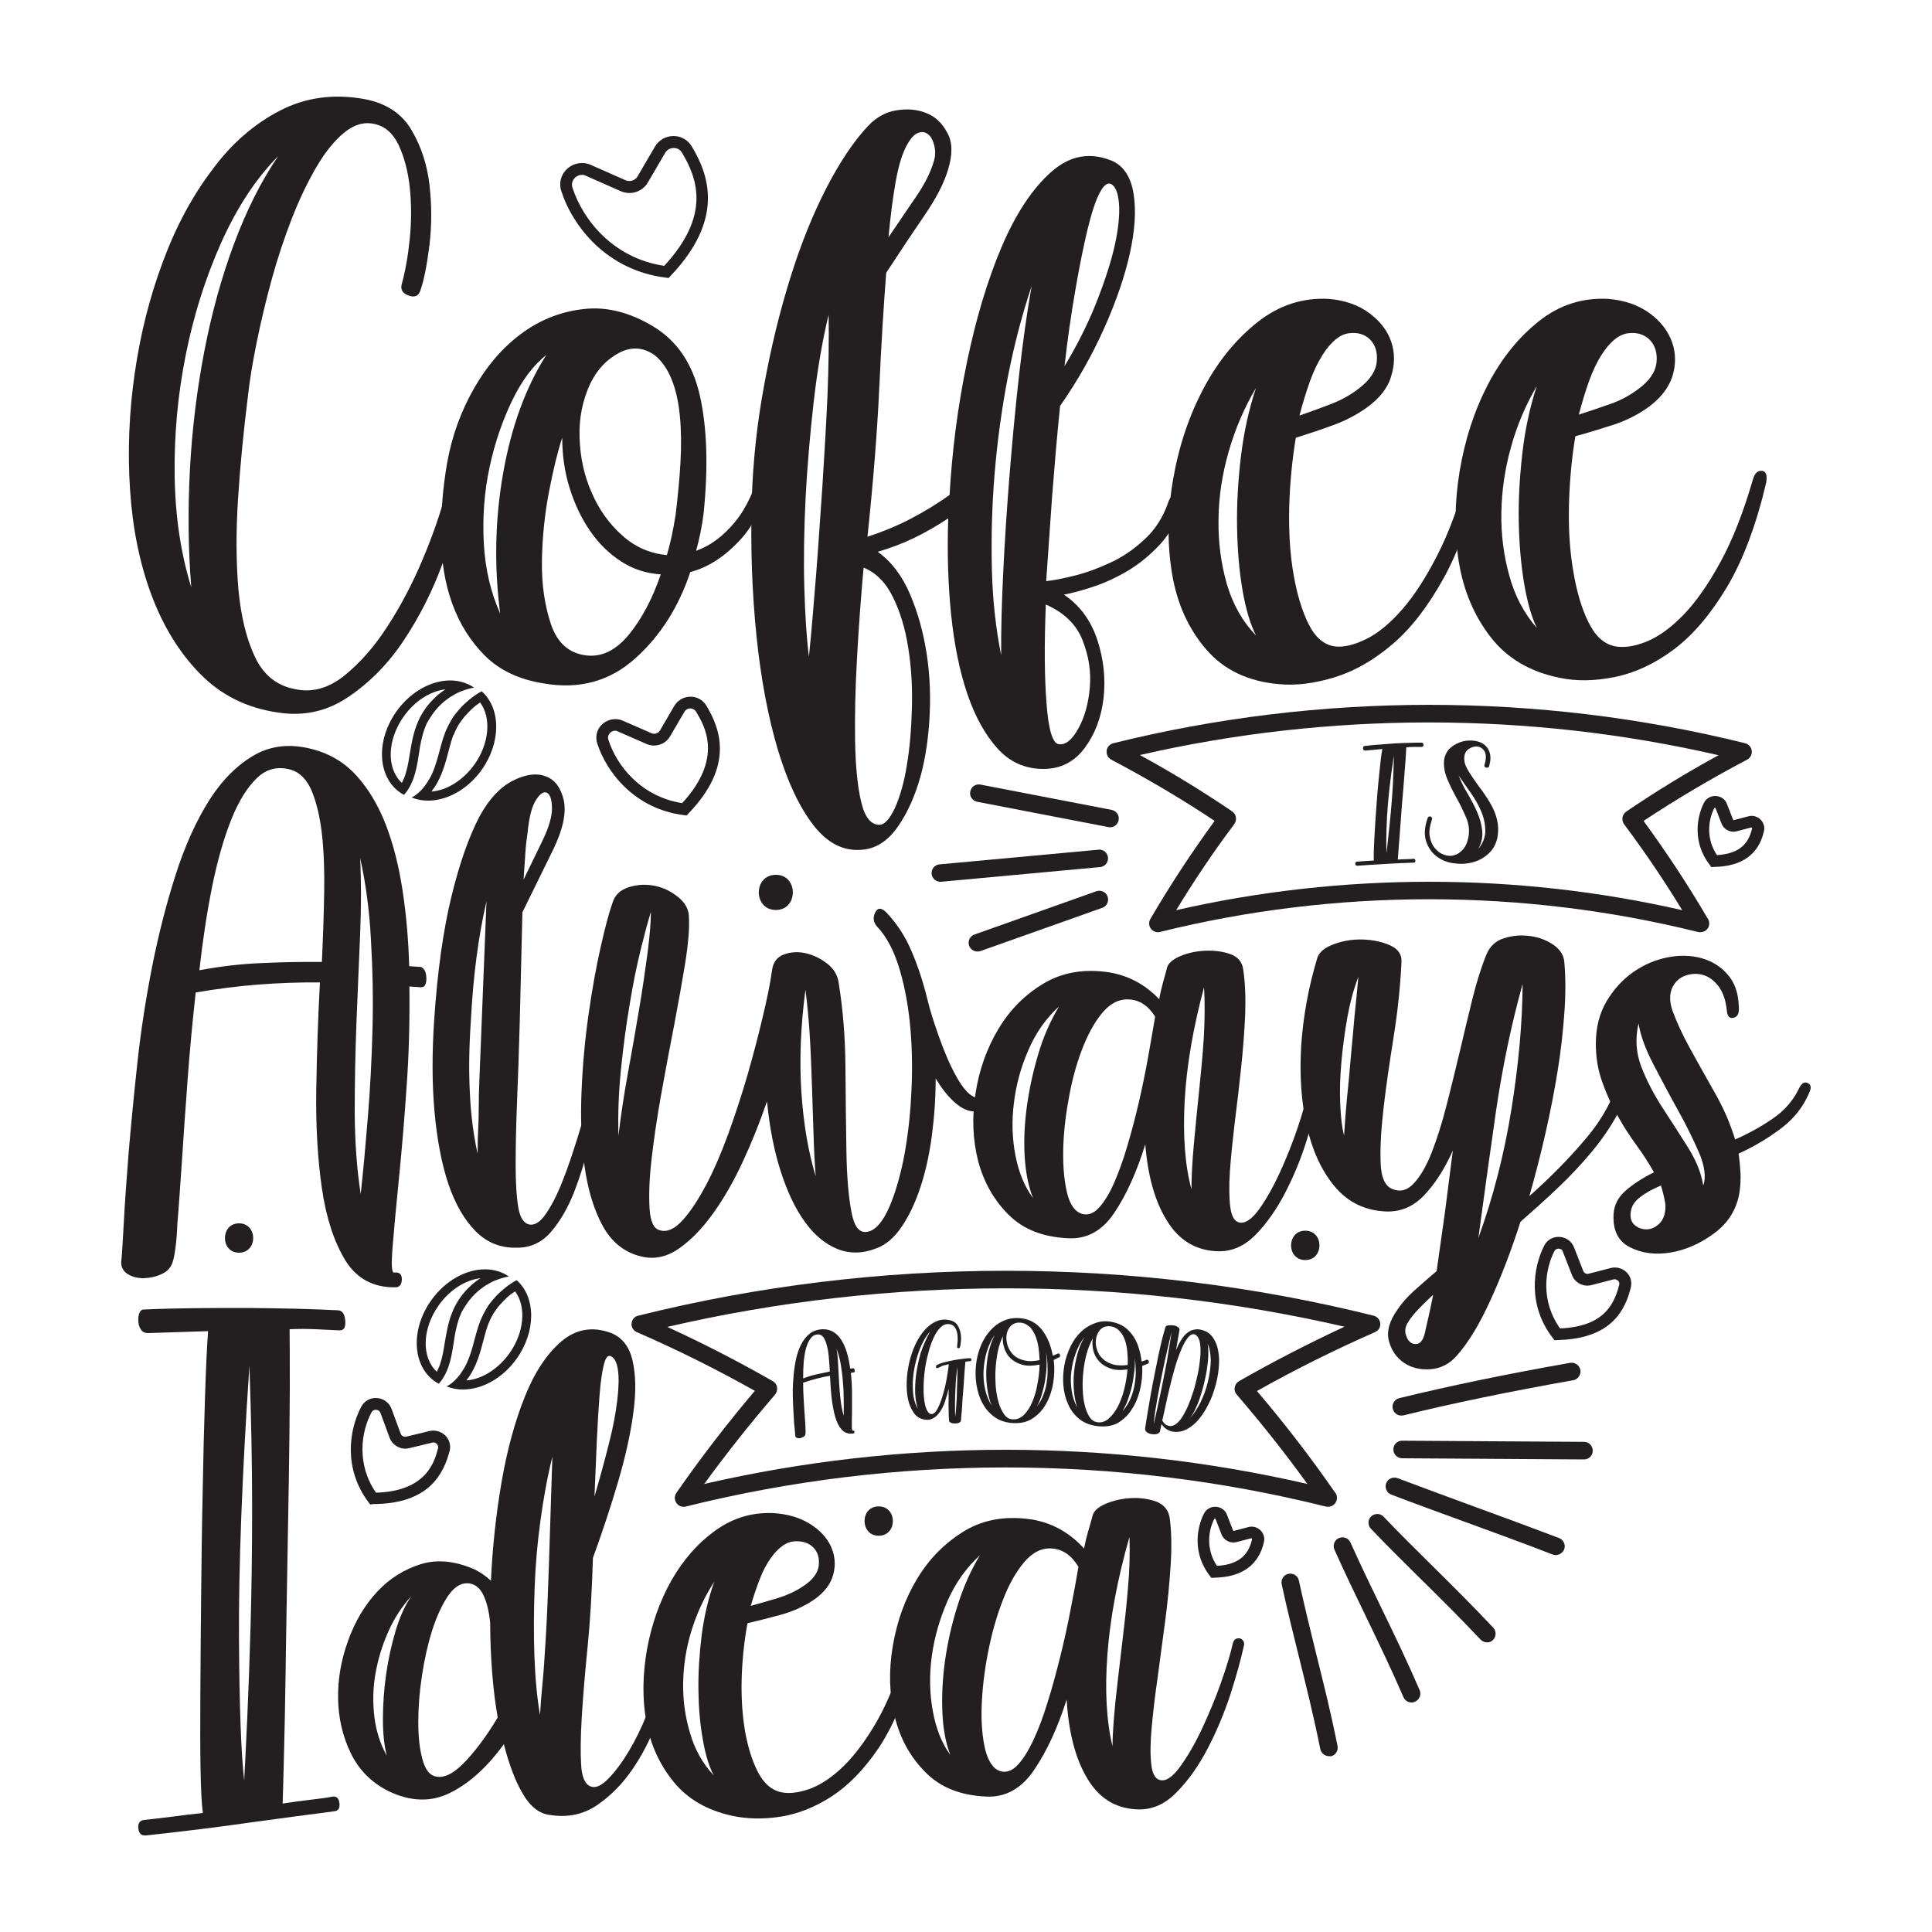 <?xml version="1.0" encoding="utf-8"?>
<!-- Generator: Adobe Illustrator 26.2.1, SVG Export Plug-In . SVG Version: 6.00 Build 0)  -->
<svg version="1.1" id="Capa_1" xmlns="http://www.w3.org/2000/svg" xmlns:xlink="http://www.w3.org/1999/xlink" x="0px" y="0px"
	 viewBox="0 0 100 100" style="enable-background:new 0 0 100 100;" xml:space="preserve">
<style type="text/css">
	.st0{fill:#272525;}
	.st1{clip-path:url(#SVGID_00000108287521584699177140000005691596811216949143_);}
	.st2{clip-path:url(#SVGID_00000005247854369983437660000007188894867784646789_);}
	.st3{clip-path:url(#SVGID_00000128460421111745257140000011951201870353380530_);}
	.st4{clip-path:url(#SVGID_00000063601540748537883760000010985867817337016198_);}
	.st5{clip-path:url(#SVGID_00000002371295776794076750000000800323629105941165_);}
	.st6{clip-path:url(#SVGID_00000023989610453517870620000001081838286820332464_);}
	.st7{clip-path:url(#SVGID_00000067938644787104010360000017294082884992542359_);}
	.st8{clip-path:url(#SVGID_00000005945979921168911270000008415983658927435176_);}
	.st9{clip-path:url(#SVGID_00000106110499556610300530000014348420496620182711_);}
	.st10{clip-path:url(#SVGID_00000111184032745167087980000010770546498444096906_);}
	.st11{clip-path:url(#SVGID_00000098914865676859198810000011608371100041958844_);}
	.st12{clip-path:url(#SVGID_00000035528265539954074430000009517871714783705509_);}
	.st13{clip-path:url(#SVGID_00000111873075060544300140000003432597474617327019_);}
	.st14{clip-path:url(#SVGID_00000102511660516642146360000006497820097944950936_);}
	.st15{clip-path:url(#SVGID_00000000220273249704640560000004564979178000430999_);}
	.st16{clip-path:url(#SVGID_00000035500446423101396490000008550546214086760608_);}
	.st17{clip-path:url(#SVGID_00000130608298204104658750000013510078623300088970_);}
	.st18{clip-path:url(#SVGID_00000141443589141847753450000016103230015280612997_);}
	.st19{clip-path:url(#SVGID_00000037664285744198856180000002766228098122732977_);}
	.st20{clip-path:url(#SVGID_00000082329238155528638270000002222666876767744445_);}
	.st21{clip-path:url(#SVGID_00000059267658854512951720000016505284255004448697_);}
	.st22{clip-path:url(#SVGID_00000061436191385722186410000013867169353399546286_);}
	.st23{clip-path:url(#SVGID_00000059284399021712764420000008446206214981664191_);}
	.st24{clip-path:url(#SVGID_00000103244426324009383200000006557622510900260748_);}
	.st25{clip-path:url(#SVGID_00000152240994721254967850000013870017000788140979_);}
	.st26{clip-path:url(#SVGID_00000127011810985908300610000016055843665615579020_);}
	.st27{clip-path:url(#SVGID_00000109734303304514038820000004372667214576705451_);}
	.st28{clip-path:url(#SVGID_00000155845905252058423870000018153735072769312141_);}
	.st29{clip-path:url(#SVGID_00000117660629997013946670000002504821213113160623_);}
	.st30{clip-path:url(#SVGID_00000077311091462609719140000017213166862105874565_);}
	.st31{clip-path:url(#SVGID_00000178896409478682585990000014267795571398224828_);}
	.st32{clip-path:url(#SVGID_00000121984596256226733530000002642675786841644685_);}
	.st33{clip-path:url(#SVGID_00000168113692677276868670000014019986555643446659_);}
	.st34{clip-path:url(#SVGID_00000122693371939204241950000005691008572868314006_);}
	.st35{clip-path:url(#SVGID_00000164475343639980794720000005041191857580313492_);}
	.st36{fill-rule:evenodd;clip-rule:evenodd;fill:#272525;}
	.st37{clip-path:url(#SVGID_00000146458071833511158510000010418512692639678085_);}
	.st38{clip-path:url(#SVGID_00000175290760190763753330000003204257279169967784_);}
	.st39{clip-path:url(#SVGID_00000008118307736478458100000009568950452914750857_);}
	.st40{clip-path:url(#SVGID_00000074440784919692962100000010527684242751072959_);}
	.st41{clip-path:url(#SVGID_00000168808098528155459200000001063182094202907314_);}
	.st42{clip-path:url(#SVGID_00000044173651698262497540000009464608562773564298_);}
	.st43{clip-path:url(#SVGID_00000099632653222193244900000002532959517881550993_);}
	.st44{clip-path:url(#SVGID_00000064328233957602934600000002629174522685687434_);}
	.st45{clip-path:url(#SVGID_00000096740027666564207030000001793510453408445337_);}
	.st46{clip-path:url(#SVGID_00000130607143108896115100000016943501726157803702_);}
	.st47{clip-path:url(#SVGID_00000078018721219527604810000018385985697005396669_);}
	.st48{clip-path:url(#SVGID_00000110435583574857748830000005892120379017505451_);}
	.st49{clip-path:url(#SVGID_00000029759332380202635670000016217921244514662333_);}
	.st50{clip-path:url(#SVGID_00000138556074158776955440000007504398764008359869_);}
	.st51{clip-path:url(#SVGID_00000178899939363567241210000001083550805612710307_);}
	.st52{clip-path:url(#SVGID_00000026154019476048370540000015189424708569373340_);}
	.st53{clip-path:url(#SVGID_00000095312079136822001350000001492915017740422829_);}
	.st54{clip-path:url(#SVGID_00000070089426072759901780000014572479922430979496_);}
	.st55{clip-path:url(#SVGID_00000061449225698043672480000009739288351663751842_);}
	.st56{clip-path:url(#SVGID_00000052106066429871458640000001932215344279254183_);}
	.st57{clip-path:url(#SVGID_00000119095067062659236590000017292051913368048559_);}
	.st58{clip-path:url(#SVGID_00000160897871779245127760000005484295263355536831_);}
	.st59{clip-path:url(#SVGID_00000152222206677246310710000016875983196830812312_);}
	.st60{clip-path:url(#SVGID_00000121977049510464588350000011556573235933907382_);}
	.st61{clip-path:url(#SVGID_00000057138162803736380480000005336963473712815801_);}
	.st62{clip-path:url(#SVGID_00000029765920241151630930000007691463156732046256_);}
	.st63{clip-path:url(#SVGID_00000174582048810157564320000000691157826650264745_);}
	.st64{clip-path:url(#SVGID_00000026153566594578643720000017578598610628186499_);}
	.st65{clip-path:url(#SVGID_00000117651986423253428350000013789197145237634472_);}
	.st66{clip-path:url(#SVGID_00000008828114128735797740000004004297608271670670_);}
	.st67{clip-path:url(#SVGID_00000165928681967628430620000012066994434972845741_);}
	.st68{clip-path:url(#SVGID_00000006698784357350909110000000787990459298524546_);}
	.st69{clip-path:url(#SVGID_00000148650593886409427200000013642511445741943742_);}
	.st70{clip-path:url(#SVGID_00000019678613047236650700000009320487706688069506_);}
	.st71{clip-path:url(#SVGID_00000052817392628100807640000013511989631106387129_);}
	.st72{clip-path:url(#SVGID_00000161609023547100785660000015629317879886655928_);}
	.st73{clip-path:url(#SVGID_00000079451926873403839850000013620683722927705275_);}
	.st74{clip-path:url(#SVGID_00000168819221844959636580000003424727492531830428_);}
	.st75{clip-path:url(#SVGID_00000034783188091803876150000000359603188638339473_);}
	.st76{clip-path:url(#SVGID_00000082361628078931923300000009063112276905050507_);}
	.st77{clip-path:url(#SVGID_00000015344370332534993060000000033554672618357162_);}
	.st78{clip-path:url(#SVGID_00000147185375843439696250000013357340198834677636_);}
	.st79{clip-path:url(#SVGID_00000048494678929772686010000006588251247695924108_);}
	.st80{clip-path:url(#SVGID_00000073702656895873910450000008378692067173600425_);}
	.st81{clip-path:url(#SVGID_00000038398638021683172560000018079836069833897864_);}
	.st82{clip-path:url(#SVGID_00000086664267993966917440000000100540716451405477_);}
	.st83{clip-path:url(#SVGID_00000046333803462792671950000004510444134241466806_);}
	.st84{clip-path:url(#SVGID_00000067942911961661092450000017791038811167689864_);}
	.st85{clip-path:url(#SVGID_00000027596256905691888520000016930295772718442633_);}
	.st86{clip-path:url(#SVGID_00000004511048534198161960000016054664950704675209_);}
	.st87{clip-path:url(#SVGID_00000129191793737508608730000008600152716322681991_);}
	.st88{clip-path:url(#SVGID_00000171001183369074176850000013789690298499714719_);}
	.st89{clip-path:url(#SVGID_00000026883509406355865520000010563560372019951290_);}
	.st90{clip-path:url(#SVGID_00000129903315431357103690000008592097368749953470_);}
	.st91{clip-path:url(#SVGID_00000155862939851513156760000011684578596269489065_);}
	.st92{clip-path:url(#SVGID_00000155141343858719055420000010385996190490333360_);}
	.st93{clip-path:url(#SVGID_00000029736431680831701200000005182478325194916232_);}
	.st94{clip-path:url(#SVGID_00000096756165633582217130000004981357356046722230_);}
	.st95{clip-path:url(#SVGID_00000146481394868479691820000001550929803958778027_);}
	.st96{clip-path:url(#SVGID_00000019636096989844548970000005910408570049320338_);}
	.st97{clip-path:url(#SVGID_00000041275548589484537610000006266188671441546928_);}
	.st98{clip-path:url(#SVGID_00000028326130447949697840000007569738162693590702_);}
	.st99{clip-path:url(#SVGID_00000031911017500681772650000017196620937703506085_);}
	.st100{clip-path:url(#SVGID_00000044877713425296638140000014994785847162671769_);}
	.st101{clip-path:url(#SVGID_00000157996255664765760130000007420920249111351217_);}
	.st102{clip-path:url(#SVGID_00000158711262951360428800000002030571052286499510_);}
	.st103{clip-path:url(#SVGID_00000171689001506039037550000006350159570603446401_);}
	.st104{clip-path:url(#SVGID_00000174561781497308367950000003821906995473736891_);}
	.st105{clip-path:url(#SVGID_00000155112795027205370930000011425783945109373579_);}
	.st106{clip-path:url(#SVGID_00000147919545574346627000000017230387877243058834_);}
	.st107{clip-path:url(#SVGID_00000049900509577602289960000013542615014219718809_);}
	.st108{clip-path:url(#SVGID_00000154427561387695513700000016742697547134590123_);}
	.st109{clip-path:url(#SVGID_00000078003761481262812090000017936549048965913993_);}
	.st110{clip-path:url(#SVGID_00000085218065444855917900000002328313823561974954_);}
	.st111{clip-path:url(#SVGID_00000176004021093396416830000012292168841494768573_);}
	.st112{clip-path:url(#SVGID_00000180330163742237229620000010382664113232714880_);}
	.st113{clip-path:url(#SVGID_00000119087738291112919090000014785569283771495862_);}
	.st114{clip-path:url(#SVGID_00000016781068229549472540000014892307122333557159_);}
	.st115{clip-path:url(#SVGID_00000154386618087805807650000005658749622460431023_);}
	.st116{clip-path:url(#SVGID_00000047777678509496289330000000943195900522734998_);}
	.st117{clip-path:url(#SVGID_00000085243724946405686450000013286375990377842878_);}
	.st118{clip-path:url(#SVGID_00000091717385314317361450000010389777661920599733_);}
	.st119{clip-path:url(#SVGID_00000003071393025125737210000004166757583486136731_);}
	.st120{clip-path:url(#SVGID_00000178178646693033038850000002633129103702016946_);}
	.st121{clip-path:url(#SVGID_00000042718631712044366100000003453995105009582761_);}
	.st122{clip-path:url(#SVGID_00000041256615025972905320000015534263113207429548_);}
	.st123{clip-path:url(#SVGID_00000130621729938918273300000001658436658397093770_);}
	.st124{clip-path:url(#SVGID_00000114035446776550972850000003813066859726394018_);}
	.st125{clip-path:url(#SVGID_00000139990530617942178530000013041767684321586059_);}
	.st126{clip-path:url(#SVGID_00000173851907991430163370000015422904345716149153_);}
	.st127{clip-path:url(#SVGID_00000133516314936284993980000018054268644999794332_);}
	.st128{clip-path:url(#SVGID_00000073692477191142681430000005058311518904155808_);}
	.st129{clip-path:url(#SVGID_00000024683596405215720460000006346621404239326361_);}
	.st130{clip-path:url(#SVGID_00000022520840864749457080000003119041691722896825_);}
	.st131{clip-path:url(#SVGID_00000003822227687625850460000014241700109460974259_);}
	.st132{fill:#272525;stroke:#000000;stroke-width:1.798;stroke-miterlimit:10;}
	.st133{fill:#272525;stroke:#000000;stroke-width:7.194;}
	.st134{clip-path:url(#SVGID_00000114033317094828298240000003919912297616555904_);}
	.st135{clip-path:url(#SVGID_00000164513908552263697220000007559967958356876985_);}
	.st136{clip-path:url(#SVGID_00000015317503910652346650000001524856099451936953_);}
	.st137{clip-path:url(#SVGID_00000012449923815929309470000004907063166043987337_);}
	.st138{clip-path:url(#SVGID_00000034808398196639154960000014228868244422259372_);}
	.st139{clip-path:url(#SVGID_00000163072799149861105920000018431609151875281333_);}
	.st140{clip-path:url(#SVGID_00000039840843476736460910000014620745206238802087_);}
	.st141{clip-path:url(#SVGID_00000032609081613939712770000012215036194301746365_);}
	.st142{clip-path:url(#SVGID_00000164514868829976947590000011894225567400266153_);}
	.st143{clip-path:url(#SVGID_00000153670164703679863600000003513760740451133083_);}
	.st144{clip-path:url(#SVGID_00000132074047510766039220000016898936889275633074_);}
	.st145{clip-path:url(#SVGID_00000009582812584580400130000015655979536461423789_);}
	.st146{clip-path:url(#SVGID_00000121276333189450255540000011676924945290034877_);}
	.st147{clip-path:url(#SVGID_00000124870597793874773360000000029622719554364849_);}
	.st148{clip-path:url(#SVGID_00000056413420544927433310000018033731380944209280_);}
	.st149{clip-path:url(#SVGID_00000136386150334856271900000005463357043721920416_);}
	.st150{clip-path:url(#SVGID_00000183956723504779654190000008066227215798507700_);}
	.st151{clip-path:url(#SVGID_00000176045243485899548570000006563885790339141799_);}
	.st152{clip-path:url(#SVGID_00000129183938530680742920000005801121130536742577_);}
	.st153{clip-path:url(#SVGID_00000069372699944468905700000017477098908449648519_);}
	.st154{clip-path:url(#SVGID_00000021086097717849768910000014125465774306104740_);}
	.st155{clip-path:url(#SVGID_00000174585186651826114830000009466786659564738447_);}
	.st156{clip-path:url(#SVGID_00000058584650313115931350000016716240648260930960_);}
	.st157{clip-path:url(#SVGID_00000075862490316722831250000003955750032674892960_);}
	.st158{clip-path:url(#SVGID_00000166655452549043480960000010577050341058779288_);}
	.st159{clip-path:url(#SVGID_00000158709555209248234440000011754838875539866768_);}
	.st160{clip-path:url(#SVGID_00000139978541450498765540000010221597302918152079_);}
	.st161{clip-path:url(#SVGID_00000154396382536714663440000004995085680036029829_);}
	.st162{clip-path:url(#SVGID_00000164498550384631937130000010430904762294894769_);}
	.st163{clip-path:url(#SVGID_00000116224574925645030060000004243901477675309444_);}
	.st164{clip-path:url(#SVGID_00000127742908498784138440000001912968088305528726_);}
	.st165{clip-path:url(#SVGID_00000059292275268380588840000016775220386405458345_);}
	.st166{clip-path:url(#SVGID_00000122711600806123654090000001232916925466211733_);}
	.st167{clip-path:url(#SVGID_00000124853499986842073690000015906329313006029736_);}
	.st168{clip-path:url(#SVGID_00000150064815118356037280000006591655803863745179_);}
	.st169{clip-path:url(#SVGID_00000104688852794358175920000010892084276977135749_);}
	.st170{clip-path:url(#SVGID_00000183970319971698994850000002636509259813699975_);}
	.st171{clip-path:url(#SVGID_00000151518898086186116440000007219169319929504897_);}
	.st172{clip-path:url(#SVGID_00000036245322995876668420000015747287185167010945_);}
	.st173{clip-path:url(#SVGID_00000128481144843411025770000014847688493110942113_);}
	.st174{clip-path:url(#SVGID_00000023268084422285015230000017783494293524275891_);}
	.st175{clip-path:url(#SVGID_00000001634073442904257650000016770372887063192741_);}
	.st176{clip-path:url(#SVGID_00000132782343158136318750000004203609031758141832_);}
	.st177{clip-path:url(#SVGID_00000111169389087744300930000012351330417397466521_);}
	.st178{clip-path:url(#SVGID_00000127751052385034405650000014853076450709223040_);}
	.st179{clip-path:url(#SVGID_00000022551080563410902440000002556829186250273981_);}
	.st180{clip-path:url(#SVGID_00000071523536849096305050000009386830692844060813_);}
	.st181{clip-path:url(#SVGID_00000043428989137979482520000012438688191493827729_);}
	.st182{clip-path:url(#SVGID_00000105411642473708345290000004424146518502586046_);}
	.st183{clip-path:url(#SVGID_00000175293176840931809480000000280670896092293557_);}
	.st184{clip-path:url(#SVGID_00000124125178618849740230000011344851065725953159_);}
	.st185{clip-path:url(#SVGID_00000044179980698142371380000002502133289867866003_);}
	.st186{clip-path:url(#SVGID_00000171709120211961419320000017642695465257039804_);}
	.st187{clip-path:url(#SVGID_00000018921778288168206290000006504498247552154010_);}
	.st188{clip-path:url(#SVGID_00000025425092148444517530000005402683485314934463_);}
	.st189{clip-path:url(#SVGID_00000036229292953403694830000003259348989939354548_);}
	.st190{clip-path:url(#SVGID_00000103260414985892385730000013720934634408221850_);}
	.st191{clip-path:url(#SVGID_00000026866958544108104960000016587525951230349500_);}
	.st192{clip-path:url(#SVGID_00000028292389153812623900000017404471464895107226_);}
	.st193{clip-path:url(#SVGID_00000169534956053807264310000008480729319134073777_);}
	.st194{clip-path:url(#SVGID_00000001646962234888028340000000105496774848018071_);}
	.st195{clip-path:url(#SVGID_00000021098348346830687180000005651383489738758274_);}
	.st196{clip-path:url(#SVGID_00000022557533185163364850000013742703820499289995_);}
	.st197{clip-path:url(#SVGID_00000001665502745679248020000017494414692480105870_);}
	.st198{clip-path:url(#SVGID_00000139997903750680522410000007560532949086237840_);}
	.st199{clip-path:url(#SVGID_00000058572889868452660110000014505536933098533038_);}
	.st200{clip-path:url(#SVGID_00000145779170702991778270000018316740578723907751_);}
	.st201{clip-path:url(#SVGID_00000151515656362718911630000001843980612216922524_);}
	.st202{clip-path:url(#SVGID_00000092418001399824871370000001118471969694870164_);}
	.st203{clip-path:url(#SVGID_00000108305086840730042030000002245044822549867695_);}
	.st204{clip-path:url(#SVGID_00000024681605593385149230000012537017965264385980_);}
	.st205{clip-path:url(#SVGID_00000161628073463670142060000013560700603831248271_);}
	.st206{clip-path:url(#SVGID_00000149351959880398491810000002720177089218746030_);}
	.st207{clip-path:url(#SVGID_00000065063451035745715700000016294395455903503548_);}
	.st208{clip-path:url(#SVGID_00000058571829852541943020000009253787436829888651_);}
	.st209{fill:#231F20;}
	.st210{fill:#FFFFFF;}
	.st211{fill-rule:evenodd;clip-rule:evenodd;fill:#231F20;}
	.st212{fill:#EED8C1;}
	.st213{fill:#FEFAE9;}
	.st214{fill:#E2AD32;}
	.st215{fill:#8DC2A7;}
	.st216{filter:url(#Adobe_OpacityMaskFilter);}
	.st217{mask:url(#SVGID_00000101076190785337974280000017833166404021412487_);}
	.st218{filter:url(#Adobe_OpacityMaskFilter_00000048469992762902489260000005019010418062283911_);}
	.st219{mask:url(#SVGID_00000133491170946150812150000012809594334199929260_);fill:#8DC2A7;}
	.st220{fill:#E5D4BB;}
	.st221{fill-rule:evenodd;clip-rule:evenodd;fill:#E5D4BB;}
	.st222{fill:#F0C964;}
	.st223{fill-rule:evenodd;clip-rule:evenodd;fill:#F0C964;}
	.st224{filter:url(#Adobe_OpacityMaskFilter_00000092438555412257584270000014418594161217292721_);}
	.st225{mask:url(#SVGID_00000133516935982400466710000010832998746091936907_);fill-rule:evenodd;clip-rule:evenodd;fill:#F0C964;}
	.st226{fill:#E1C6B3;}
	.st227{filter:url(#Adobe_OpacityMaskFilter_00000173132760253724693460000009281286030417253812_);}
	.st228{mask:url(#SVGID_00000183950531203409834210000008942857946755133614_);}
	.st229{filter:url(#Adobe_OpacityMaskFilter_00000139273300892900731560000015150655858783255442_);}
	.st230{mask:url(#SVGID_00000137848354128585948180000006326916527167107234_);}
</style>
<g>
	<g>
		<g>
			<g>
				<g>
					<path class="st209" d="M21.76,15.03c-0.09,0.29-0.3,0.38-0.6,0.27c-0.31-0.1-0.44-0.3-0.37-0.58c0.19-0.68,0.33-1.47,0.42-2.37
						c0.09-0.91,0.09-1.78,0-2.64c-0.09-0.85-0.29-1.59-0.58-2.21c-0.3-0.62-0.72-0.98-1.28-1.09c-0.53-0.11-1.05,0.05-1.54,0.46
						c-0.5,0.41-0.98,1-1.43,1.77c-0.45,0.77-0.88,1.66-1.27,2.66c-0.39,1-0.74,2.05-1.04,3.14c-0.3,1.09-0.56,2.18-0.78,3.26
						c-0.22,1.08-0.38,2.05-0.47,2.91c-0.22,1.76-0.39,3.5-0.5,5.22c-0.11,1.72-0.1,3.28,0.02,4.67c0.13,1.39,0.41,2.56,0.85,3.49
						c0.44,0.94,1.13,1.5,2.08,1.68c0.88,0.19,1.72-0.04,2.54-0.69c0.81-0.65,1.56-1.5,2.24-2.55c0.68-1.05,1.29-2.2,1.82-3.46
						c0.53-1.25,0.93-2.42,1.21-3.48c0.09-0.36,0.28-0.53,0.56-0.52c0.28,0.01,0.37,0.25,0.28,0.71c-0.19,1-0.53,2.18-1.04,3.56
						c-0.51,1.38-1.16,2.66-1.95,3.86c-0.79,1.2-1.74,2.18-2.85,2.94c-1.11,0.77-2.34,1.05-3.69,0.84c-1.61-0.23-2.95-0.9-4.03-2
						c-1.08-1.1-1.92-2.47-2.53-4.11c-0.61-1.64-0.97-3.45-1.1-5.43c-0.13-1.98-0.05-3.98,0.24-6c0.29-2.02,0.77-3.95,1.46-5.79
						c0.68-1.84,1.54-3.43,2.57-4.78C12,7.41,13.18,6.4,14.5,5.72c1.32-0.68,2.78-0.88,4.37-0.59c1.12,0.21,1.93,0.75,2.43,1.6
						c0.5,0.85,0.81,1.8,0.93,2.84c0.12,1.05,0.12,2.08,0,3.11C22.1,13.71,21.95,14.49,21.76,15.03z M14.4,8.08
						c-1.17,1.18-2.15,2.69-2.96,4.5c-0.81,1.82-1.42,3.75-1.83,5.81c-0.41,2.05-0.6,4.13-0.57,6.24c0.03,2.1,0.32,4.03,0.86,5.77
						c-0.16-1.97-0.18-4-0.07-6.09c0.11-2.08,0.36-4.12,0.74-6.1c0.38-1.98,0.89-3.84,1.54-5.58C12.76,10.88,13.52,9.37,14.4,8.08z"
						/>
				</g>
			</g>
		</g>
		<g>
			<g>
				<g>
					<path class="st209" d="M23.14,23.98c0.25-1.42,0.73-2.73,1.43-3.94c0.7-1.2,1.53-2.14,2.51-2.84c0.96-0.69,2.03-1.09,3.19-1.21
						c1.15-0.12,2.33,0.18,3.53,0.9c1.25,0.75,2.06,1.95,2.43,3.61c0.37,1.67,0.43,3.68,0.19,6.06c-0.08,0.65-0.21,1.3-0.39,1.95
						c0.73-0.26,1.4-0.75,2.01-1.49c0.6-0.73,1.06-1.72,1.36-2.95c0.08-0.34,0.23-0.49,0.46-0.48c0.22,0.01,0.29,0.23,0.21,0.63
						c-0.41,1.68-1.01,2.94-1.81,3.78c-0.8,0.85-1.65,1.38-2.53,1.61c-0.6,1.8-1.54,3.29-2.84,4.46c-1.32,1.19-2.91,1.63-4.77,1.3
						c-1.26-0.2-2.26-0.68-3.01-1.42c-0.75-0.75-1.32-1.65-1.7-2.7c-0.38-1.05-0.57-2.21-0.58-3.47
						C22.82,26.52,22.92,25.25,23.14,23.98z M28.28,18.37c-0.67,0.53-1.27,1.32-1.77,2.36c-0.51,1.05-0.9,2.2-1.17,3.45
						c-0.27,1.26-0.37,2.57-0.3,3.91c0.07,1.35,0.36,2.58,0.85,3.67c-0.32-2.46-0.27-4.9,0.16-7.31
						C26.47,22.08,27.21,20.05,28.28,18.37z M34.2,29.73c-0.75-0.05-1.44-0.27-2.05-0.67c-0.62-0.4-1.16-0.93-1.6-1.57
						c-0.45-0.65-0.8-1.38-1.06-2.21c-0.26-0.82-0.39-1.7-0.39-2.62c-0.22,0.66-0.45,1.58-0.68,2.77c-0.23,1.19-0.35,2.39-0.37,3.59
						c-0.02,1.21,0.14,2.3,0.46,3.27c0.33,0.98,0.93,1.52,1.81,1.63c0.81,0.11,1.55-0.25,2.23-1.07
						C33.22,32.03,33.77,30.99,34.2,29.73z M30.56,19.84c-0.41,0.87-0.6,1.82-0.56,2.83c0.03,1.02,0.24,1.96,0.63,2.84
						c0.38,0.88,0.91,1.61,1.58,2.21c0.66,0.59,1.43,0.93,2.31,1.01c0.09-0.31,0.17-0.64,0.25-0.99c0.07-0.35,0.14-0.71,0.2-1.09
						c0.11-0.92,0.2-1.82,0.25-2.7c0.05-0.88,0.04-1.69-0.03-2.42c-0.07-0.73-0.21-1.36-0.43-1.9c-0.22-0.54-0.51-0.96-0.88-1.25
						c-0.59-0.41-1.2-0.45-1.83-0.12C31.4,18.6,30.91,19.13,30.56,19.84z"/>
				</g>
			</g>
		</g>
		<g>
			<g>
				<g>
					<path class="st209" d="M49.08,8.75c-0.2,0.69-0.6,1.48-1.21,2.37C47.27,12,46.6,13,45.87,14.12c-0.14,1.79-0.26,3.78-0.36,5.97
						c-0.1,2.18-0.3,4.74-0.61,7.69c0.8-0.26,1.55-0.57,2.24-0.93c0.69-0.36,1.36-0.77,2.01-1.23c0.13-2.29,0.42-4.56,0.89-6.83
						c0.47-2.28,1.07-4.28,1.8-6c0.73-1.72,1.59-3.02,2.57-3.89c0.98-0.87,2.05-1.05,3.21-0.55c0.58,0.29,0.93,0.86,1.06,1.72
						c0.13,0.86,0.06,1.87-0.2,3.05c-0.26,1.17-0.7,2.46-1.32,3.85c-0.62,1.39-1.38,2.74-2.29,4.04c-0.16,1.56-0.29,3.11-0.41,4.64
						c-0.11,1.53-0.21,3-0.31,4.43c0.39-0.04,0.89-0.14,1.49-0.29c0.6-0.15,1.22-0.38,1.86-0.68c0.64-0.3,1.22-0.7,1.76-1.21
						c0.54-0.5,0.94-1.13,1.2-1.88c0.1-0.31,0.26-0.46,0.48-0.44c0.22,0.01,0.28,0.21,0.18,0.58c-0.2,0.79-0.56,1.45-1.07,2.01
						c-0.51,0.55-1.06,1-1.65,1.36c-0.59,0.35-1.19,0.63-1.79,0.83c-0.6,0.2-1.12,0.34-1.54,0.42c0.82,0.55,1.4,1.34,1.73,2.35
						c0.33,1.01,0.43,2.01,0.32,3.01c-0.12,1-0.44,1.85-0.98,2.58c-0.54,0.72-1.25,1.08-2.13,1.08c-0.95,0-1.74-0.35-2.38-1.06
						c-0.64-0.71-1.16-1.65-1.56-2.82c-0.4-1.18-0.68-2.55-0.84-4.11c-0.16-1.57-0.21-3.24-0.15-4.98
						c-0.59,0.39-1.18,0.73-1.78,1.02c-0.6,0.29-1.22,0.52-1.87,0.71c0.7,0.5,1.26,1.23,1.67,2.19c0.41,0.96,0.7,2,0.87,3.13
						c0.17,1.12,0.21,2.28,0.13,3.46c-0.08,1.18-0.26,2.25-0.56,3.2c-0.3,0.95-0.69,1.74-1.17,2.39c-0.49,0.64-1.06,0.99-1.72,1.05
						c-0.96,0.1-1.81-0.32-2.54-1.26c-0.74-0.95-1.35-2.26-1.85-3.92c-0.5-1.68-0.87-3.62-1.1-5.84c-0.23-2.23-0.32-4.58-0.25-7.05
						c0.06-1.99,0.27-3.98,0.64-5.96c0.36-1.99,0.82-3.86,1.36-5.58c0.54-1.74,1.17-3.29,1.87-4.65c0.71-1.37,1.43-2.44,2.16-3.21
						c0.42-0.44,0.9-0.71,1.46-0.8c0.55-0.09,1.07-0.05,1.54,0.14c0.47,0.18,0.84,0.53,1.1,1.04C49.3,7.35,49.31,7.99,49.08,8.75z
						 M42.89,16.29c-0.32,1.32-0.58,2.82-0.77,4.48c-0.19,1.66-0.33,3.3-0.42,4.94c-0.08,1.63-0.11,3.18-0.07,4.66
						c0.04,1.47,0.12,2.68,0.24,3.62c0.13-1.29,0.25-2.7,0.37-4.23c0.12-1.53,0.22-3.08,0.33-4.64c0.1-1.57,0.19-3.11,0.26-4.63
						C42.89,18.98,42.91,17.58,42.89,16.29z M45.53,42.69c0.27-0.01,0.53-0.31,0.8-0.89c0.26-0.59,0.47-1.32,0.61-2.2
						c0.15-0.88,0.23-1.87,0.26-2.95c0.03-1.09-0.03-2.13-0.19-3.12c-0.15-0.99-0.42-1.87-0.79-2.62c-0.37-0.76-0.88-1.27-1.52-1.53
						c-0.14,1.51-0.25,3.06-0.34,4.65c-0.09,1.59-0.12,3.02-0.1,4.31c0.02,1.28,0.12,2.33,0.31,3.15
						C44.76,42.3,45.08,42.7,45.53,42.69z M46.98,7.44c-0.26,0.44-0.46,1.08-0.61,1.91c-0.15,0.84-0.28,1.81-0.38,2.93
						c0.54-0.8,1.03-1.51,1.46-2.15c0.43-0.63,0.73-1.24,0.9-1.83c0.07-0.25,0.07-0.51,0.01-0.76c-0.06-0.25-0.16-0.45-0.3-0.57
						c-0.14-0.13-0.31-0.16-0.49-0.11C47.36,6.92,47.17,7.11,46.98,7.44z M53.4,14.8c-0.49,1.46-0.9,3.02-1.23,4.69
						c-0.32,1.66-0.55,3.35-0.69,5.04c-0.14,1.69-0.18,3.34-0.14,4.96c0.04,1.61,0.21,3.08,0.48,4.42
						c-0.01-1.28,0.03-2.73,0.11-4.36c0.08-1.64,0.19-3.32,0.33-5.04c0.14-1.73,0.3-3.44,0.49-5.12
						C52.94,17.72,53.15,16.19,53.4,14.8z M54.8,38.52c0.35,0.05,0.69-0.22,1.02-0.82c0.33-0.6,0.52-1.31,0.59-2.13
						c0.07-0.82-0.06-1.63-0.38-2.44c-0.32-0.81-0.96-1.43-1.9-1.84c-0.08,2.09-0.07,3.8,0.04,5.14
						C54.27,37.77,54.48,38.47,54.8,38.52z M57.59,9.58c-0.21-0.18-0.43-0.05-0.66,0.38c-0.23,0.43-0.44,1.09-0.65,1.96
						c-0.21,0.88-0.42,1.92-0.63,3.15c-0.21,1.22-0.4,2.52-0.55,3.88c0.64-1.06,1.17-2.11,1.59-3.15c0.42-1.04,0.74-2,0.95-2.85
						c0.21-0.85,0.3-1.59,0.29-2.19C57.91,10.16,57.8,9.76,57.59,9.58z"/>
				</g>
			</g>
		</g>
		<g>
			<g>
				<g>
					<path class="st209" d="M70.74,21.1c-0.52,0.37-1.09,0.67-1.72,0.9c-0.63,0.23-1.28,0.45-1.95,0.66
						c-0.19,1.16-0.31,2.37-0.34,3.61c-0.03,1.25,0.04,2.4,0.22,3.44c0.18,1.04,0.44,1.91,0.79,2.61c0.35,0.69,0.81,1.07,1.37,1.14
						c0.47,0.05,1.01-0.09,1.62-0.39c0.61-0.3,1.23-0.82,1.85-1.53c0.62-0.71,1.23-1.65,1.83-2.83c0.59-1.16,1.11-2.57,1.57-4.22
						c0.08-0.31,0.23-0.46,0.42-0.46c0.2,0,0.27,0.19,0.21,0.56c-0.48,2.15-1.11,3.94-1.9,5.36c-0.8,1.44-1.67,2.57-2.62,3.38
						c-0.97,0.83-1.96,1.4-2.99,1.72c-1.04,0.32-2.02,0.45-2.92,0.36c-1.58-0.14-2.84-0.74-3.74-1.79c-0.92-1.06-1.51-2.36-1.77-3.9
						c-0.26-1.54-0.25-3.18,0.05-4.91c0.3-1.73,0.83-3.31,1.59-4.73c0.75-1.41,1.69-2.55,2.81-3.43c1.1-0.86,2.32-1.25,3.65-1.18
						c0.84,0.07,1.55,0.32,2.11,0.74c0.56,0.42,0.94,0.91,1.13,1.48c0.19,0.57,0.19,1.16,0,1.77C71.84,20.07,71.41,20.62,70.74,21.1
						z M65.01,32.89c-0.3-0.59-0.53-1.37-0.7-2.36c-0.17-0.99-0.26-2.08-0.28-3.25c-0.02-1.17,0.05-2.39,0.2-3.65
						c0.15-1.25,0.41-2.44,0.78-3.55c-0.6,1.01-1.07,2.1-1.41,3.28c-0.34,1.18-0.52,2.36-0.53,3.53c-0.02,1.17,0.13,2.28,0.43,3.34
						C63.81,31.28,64.31,32.17,65.01,32.89z M68.46,18.36c-0.25,0.4-0.48,0.87-0.67,1.41c-0.19,0.54-0.37,1.12-0.53,1.74
						c0.58-0.2,1.12-0.4,1.64-0.6c0.52-0.2,0.99-0.46,1.42-0.79c0.58-0.44,0.89-0.9,0.94-1.39c0.05-0.49-0.07-0.87-0.34-1.15
						c-0.28-0.28-0.64-0.39-1.11-0.33C69.35,17.31,68.9,17.68,68.46,18.36z"/>
				</g>
			</g>
		</g>
		<g>
			<g>
				<g>
					<path class="st209" d="M85.2,21.16c-0.53,0.36-1.11,0.64-1.73,0.84c-0.63,0.2-1.27,0.4-1.93,0.58
						c-0.19,1.14-0.3,2.33-0.33,3.56c-0.03,1.23,0.04,2.37,0.22,3.41c0.17,1.04,0.43,1.93,0.78,2.64c0.35,0.72,0.8,1.14,1.37,1.26
						c0.47,0.09,1.02,0.01,1.64-0.24c0.62-0.25,1.26-0.71,1.91-1.38c0.65-0.67,1.29-1.58,1.92-2.74c0.63-1.15,1.19-2.58,1.68-4.27
						c0.09-0.32,0.24-0.47,0.46-0.45c0.21,0.01,0.29,0.21,0.23,0.6c-0.52,2.21-1.2,4.02-2.04,5.43c-0.85,1.41-1.76,2.48-2.75,3.22
						c-0.99,0.74-2.01,1.21-3.04,1.42c-1.03,0.21-2,0.23-2.88,0.04c-1.52-0.31-2.71-1.01-3.56-2.11c-0.85-1.1-1.4-2.4-1.64-3.88
						c-0.24-1.49-0.23-3.05,0.04-4.69c0.27-1.64,0.76-3.14,1.46-4.49c0.7-1.35,1.59-2.45,2.65-3.29c1.06-0.84,2.25-1.22,3.58-1.15
						c0.85,0.07,1.56,0.32,2.14,0.74c0.58,0.42,0.96,0.93,1.17,1.51c0.2,0.58,0.2,1.18,0,1.8C86.33,20.15,85.88,20.69,85.2,21.16z
						 M79.55,32.51c-0.29-0.6-0.51-1.39-0.67-2.36c-0.16-0.98-0.25-2.04-0.27-3.18c-0.02-1.14,0.05-2.32,0.19-3.54
						c0.14-1.22,0.39-2.36,0.74-3.44c-0.57,0.97-1.02,2.02-1.33,3.15c-0.32,1.13-0.48,2.26-0.5,3.39c-0.02,1.13,0.12,2.22,0.41,3.26
						C78.4,30.83,78.88,31.74,79.55,32.51z M82.9,18.36c-0.25,0.39-0.47,0.86-0.66,1.39c-0.19,0.53-0.36,1.11-0.52,1.71
						c0.57-0.18,1.11-0.37,1.63-0.55c0.52-0.18,0.99-0.43,1.43-0.76c0.59-0.43,0.91-0.89,0.96-1.39c0.05-0.5-0.07-0.88-0.35-1.17
						c-0.28-0.28-0.66-0.4-1.12-0.34C83.79,17.31,83.34,17.68,82.9,18.36z"/>
				</g>
			</g>
		</g>
		<g>
			<g>
				<g>
					<path class="st209" d="M8.95,65.28c-0.08,0.3-0.27,0.52-0.57,0.66c-0.3,0.14-0.62,0.21-0.95,0.22c-0.33,0-0.62-0.08-0.86-0.24
						c-0.24-0.17-0.34-0.42-0.28-0.76c0.03-0.27,0.06-0.91,0.12-1.91c0.05-1,0.14-2.2,0.25-3.61c0.12-1.41,0.27-2.95,0.45-4.62
						c0.18-1.67,0.44-3.34,0.77-5.02c0.33-1.66,0.74-3.25,1.22-4.75c0.48-1.49,1.06-2.77,1.73-3.83c0.67-1.05,1.45-1.83,2.34-2.34
						c0.88-0.5,1.89-0.6,3.01-0.3c0.92,0.24,1.69,0.71,2.31,1.41c0.62,0.7,1.12,1.55,1.5,2.55c0.38,1,0.66,2.12,0.85,3.37
						c0.19,1.25,0.3,2.55,0.34,3.9l0.61,0.04c0.18,0.08,0.27,0.27,0.28,0.59c0,0.32-0.09,0.47-0.3,0.46l-0.58-0.04
						c0.02,1.76-0.02,3.51-0.15,5.27c-0.12,1.77-0.26,3.36-0.4,4.76c-0.14,1.41-0.25,2.56-0.32,3.45c-0.07,0.89-0.05,1.33,0.07,1.33
						c0.28-0.04,0.41,0.08,0.41,0.35c-0.01,0.27-0.12,0.41-0.33,0.41c-1.15,0.02-2.01-0.45-2.6-1.4c-0.58-0.96-0.99-2.2-1.21-3.73
						c-0.22-1.52-0.32-3.23-0.29-5.11c0.03-1.87,0.09-3.72,0.19-5.54c-1.08-0.01-2.14,0.03-3.18,0.11
						c-1.05,0.08-2.13,0.22-3.25,0.41c-0.17,1.52-0.31,3.03-0.42,4.52c-0.11,1.49-0.21,2.88-0.29,4.15
						c-0.09,1.28-0.16,2.38-0.24,3.32C9.14,64.31,9.05,64.95,8.95,65.28z M15.09,39.85c-0.68-0.2-1.27-0.07-1.77,0.4
						c-0.51,0.48-0.96,1.2-1.35,2.17c-0.39,0.98-0.72,2.14-0.99,3.47c-0.27,1.34-0.49,2.79-0.66,4.33c1.08-0.2,2.15-0.33,3.2-0.37
						c1.04-0.05,2.08-0.07,3.14-0.06c0.06-1.25,0.1-2.45,0.12-3.6c0.02-1.15-0.02-2.16-0.12-3.04c-0.1-0.88-0.28-1.61-0.52-2.2
						C15.89,40.36,15.54,40,15.09,39.85z M18.64,44.41c0.06,1.18,0.06,2.5,0,3.96c-0.06,1.47-0.13,2.99-0.19,4.56
						c-0.06,1.58-0.09,3.13-0.09,4.66c0.01,1.53,0.11,2.94,0.31,4.21c0.13-1.17,0.25-2.5,0.37-3.97c0.12-1.47,0.2-2.99,0.24-4.55
						c0.04-1.55,0.01-3.1-0.08-4.64C19.12,47.11,18.93,45.7,18.64,44.41z"/>
				</g>
			</g>
		</g>
		<g>
			<g>
				<g>
					<path class="st209" d="M27.04,47.22l-0.14,5.77c-0.04,1.48-0.09,2.85-0.14,4.09c-0.05,1.24-0.07,2.31-0.07,3.22
						c0,0.9,0.04,1.62,0.13,2.15c0.08,0.53,0.26,0.83,0.53,0.92c0.29,0.08,0.59-0.09,0.89-0.52c0.3-0.43,0.59-0.99,0.87-1.7
						c0.28-0.7,0.54-1.48,0.8-2.32c0.26-0.84,0.49-1.64,0.69-2.38c0.1-0.3,0.23-0.41,0.39-0.33c0.16,0.09,0.21,0.24,0.16,0.46
						c-0.21,0.77-0.42,1.62-0.64,2.55c-0.22,0.93-0.49,1.79-0.8,2.59c-0.32,0.8-0.71,1.48-1.18,2.03c-0.47,0.55-1.06,0.83-1.75,0.83
						c-0.84,0.03-1.56-0.25-2.15-0.84c-0.59-0.59-1.06-1.4-1.42-2.45c-0.35-1.05-0.59-2.3-0.72-3.75c-0.13-1.45-0.13-3.02-0.02-4.71
						c0.17-2.54,0.47-4.67,0.89-6.4c0.42-1.73,0.91-3.13,1.47-4.19c0.49-0.89,1.06-1.5,1.71-1.83c0.65-0.33,1.22-0.41,1.7-0.23
						c0.48,0.17,0.79,0.59,0.94,1.24c0.14,0.65-0.04,1.51-0.55,2.56L27.04,47.22z M25.18,46.66c-0.42,1.8-0.69,3.86-0.81,6.2
						c-0.09,1.32-0.11,2.55-0.05,3.7c0.05,1.15,0.19,2.2,0.4,3.15c0-0.45,0.01-0.86,0.03-1.24c0.02-0.38,0.03-0.77,0.03-1.17
						c0-0.41,0.01-0.85,0.03-1.34c0.02-0.49,0.04-1.07,0.07-1.74L25.18,46.66z M27.31,43.08c-0.05,0.34-0.1,0.71-0.12,1.12
						c-0.03,0.41-0.06,0.85-0.09,1.33l0.99-2.04c0.33-0.69,0.49-1.25,0.48-1.68c-0.01-0.42-0.09-0.68-0.25-0.77
						c-0.16-0.09-0.35,0.02-0.56,0.34C27.54,41.7,27.39,42.26,27.31,43.08z"/>
				</g>
			</g>
		</g>
		<g>
			<g>
				<g>
					<path class="st209" d="M39.96,50.23c0.05-0.42,0.26-0.7,0.62-0.83c0.36-0.13,0.74-0.15,1.13-0.06
						c0.39,0.09,0.76,0.27,1.11,0.54c0.34,0.27,0.54,0.6,0.59,0.99c0.22,1.37,0.34,2.83,0.35,4.39c0.01,1.56,0.03,3,0.05,4.32
						c0.02,1.32,0.11,2.39,0.27,3.2c0.16,0.81,0.47,1.12,0.95,0.94c0.35-0.12,0.68-0.53,0.99-1.22c0.3-0.69,0.55-1.53,0.75-2.51
						c0.19-0.98,0.33-2.06,0.39-3.24c0.07-1.18,0.06-2.32-0.03-3.42c-0.09-1.1-0.27-2.14-0.55-3.1c-0.28-0.97-0.67-1.73-1.19-2.28
						c-0.19-0.22-0.22-0.46-0.09-0.72c0.13-0.26,0.32-0.26,0.58,0c0.53,0.56,0.97,1.22,1.3,2c0.33,0.77,0.61,1.62,0.83,2.53
						c0.11,0.47,0.31,1.11,0.59,1.9c0.28,0.79,0.57,1.47,0.89,2.04c0.31,0.57,0.62,0.93,0.91,1.07c0.29,0.14,0.52-0.18,0.69-0.97
						c0.04-0.26,0.15-0.38,0.32-0.35c0.17,0.03,0.22,0.21,0.16,0.52c-0.13,0.61-0.3,1.03-0.54,1.26c-0.23,0.23-0.49,0.33-0.78,0.28
						c-0.29-0.05-0.59-0.22-0.91-0.52c-0.32-0.3-0.62-0.69-0.91-1.17c0,1-0.07,2-0.2,2.98c-0.13,0.98-0.33,1.87-0.59,2.65
						c-0.26,0.79-0.58,1.47-0.96,2.03c-0.38,0.57-0.82,0.95-1.31,1.13c-0.71,0.28-1.39,0.29-2.02,0.04
						c-0.64-0.26-1.21-0.73-1.7-1.42c-0.5-0.69-0.91-1.57-1.25-2.63c-0.34-1.07-0.57-2.26-0.7-3.59c-0.37,1.07-0.78,2.1-1.25,3.11
						c-0.47,1.02-0.99,1.92-1.55,2.7c-0.57,0.79-1.16,1.39-1.78,1.82c-0.63,0.43-1.28,0.56-1.95,0.39
						c-0.86-0.21-1.51-0.74-1.97-1.57c-0.46-0.84-0.77-1.87-0.94-3.07c-0.17-1.21-0.22-2.51-0.16-3.9c0.06-1.39,0.18-2.73,0.37-4.02
						c0.18-1.28,0.39-2.43,0.62-3.45c0.23-1.02,0.43-1.78,0.61-2.28c0.12-0.41,0.4-0.68,0.85-0.82c0.44-0.14,0.89-0.16,1.34-0.07
						c0.45,0.09,0.85,0.29,1.22,0.59c0.37,0.3,0.55,0.65,0.55,1.06c0.03,0.59-0.04,1.36-0.19,2.33c-0.16,0.97-0.35,2.04-0.57,3.2
						c-0.23,1.17-0.45,2.35-0.67,3.57c-0.22,1.22-0.38,2.33-0.5,3.35c-0.12,1.02-0.15,1.88-0.11,2.58c0.04,0.7,0.22,1.08,0.54,1.15
						c0.37,0.11,0.77-0.07,1.18-0.53c0.41-0.45,0.81-1.07,1.22-1.84c0.4-0.76,0.78-1.65,1.15-2.66c0.36-1,0.69-2.01,0.99-3.04
						c0.29-1.02,0.55-2,0.77-2.94C39.69,51.76,39.86,50.94,39.96,50.23z M33.69,47.2c-0.15,0.47-0.32,1.12-0.53,1.96
						c-0.21,0.85-0.4,1.8-0.57,2.84c-0.18,1.05-0.33,2.17-0.45,3.36c-0.12,1.19-0.16,2.33-0.13,3.43c0.12-1.02,0.28-2.1,0.49-3.24
						c0.21-1.14,0.4-2.24,0.58-3.31c0.18-1.06,0.32-2.04,0.44-2.93C33.63,48.43,33.69,47.72,33.69,47.2z M41.69,51.23
						c-0.25,1.89-0.32,3.66-0.21,5.31c0.11,1.65,0.36,3.09,0.74,4.34c-0.05-0.65-0.09-1.36-0.11-2.14
						c-0.03-0.78-0.05-1.59-0.08-2.45c-0.03-0.86-0.06-1.72-0.11-2.58C41.87,52.85,41.79,52.02,41.69,51.23z"/>
				</g>
			</g>
		</g>
		<g>
			<g>
				<g>
					<path class="st209" d="M64.35,50.19c0.1,0.67,0.13,1.45,0.1,2.33c-0.04,0.88-0.11,1.8-0.21,2.75c-0.1,0.95-0.21,1.89-0.33,2.83
						c-0.11,0.94-0.2,1.78-0.25,2.53c-0.05,0.75-0.04,1.37,0.02,1.85c0.06,0.48,0.22,0.75,0.48,0.8c0.31,0.05,0.64-0.18,1.02-0.7
						c0.37-0.52,0.73-1.16,1.07-1.9c0.34-0.75,0.65-1.52,0.92-2.32c0.27-0.8,0.45-1.46,0.55-1.96c0.03-0.11,0.07-0.18,0.13-0.22
						c0.06-0.04,0.13-0.05,0.21-0.04c0.08,0.01,0.14,0.05,0.19,0.12c0.05,0.07,0.06,0.15,0.04,0.26c-0.13,0.67-0.34,1.48-0.63,2.42
						c-0.29,0.95-0.66,1.86-1.11,2.74c-0.45,0.88-0.97,1.63-1.57,2.24c-0.6,0.61-1.28,0.89-2.05,0.84
						c-1.07-0.06-1.92-0.58-2.53-1.58c-0.62-0.99-0.99-2.31-1.12-3.95c-0.44,1.42-0.97,2.6-1.6,3.54c-0.63,0.94-1.43,1.38-2.41,1.32
						c-1.29-0.06-2.31-0.46-3.07-1.22c-0.76-0.76-1.28-1.68-1.57-2.77c-0.28-1.09-0.33-2.26-0.14-3.49
						c0.19-1.24,0.59-2.35,1.18-3.34c0.59-0.99,1.37-1.78,2.34-2.36c0.97-0.58,2.1-0.78,3.41-0.58c1,0.17,1.86,0.63,2.58,1.39
						c0.05-0.29,0.12-0.58,0.19-0.84c0.08-0.27,0.15-0.55,0.23-0.84c0.08-0.21,0.31-0.4,0.69-0.56c0.38-0.16,0.81-0.25,1.27-0.27
						c0.46-0.02,0.89,0.03,1.29,0.17C64.07,49.52,64.3,49.79,64.35,50.19z M54.81,52.1c-0.67,0.61-1.2,1.36-1.58,2.25
						c-0.39,0.89-0.64,1.8-0.75,2.74c-0.12,0.94-0.09,1.85,0.08,2.72c0.17,0.88,0.47,1.61,0.91,2.2c-0.23-0.57-0.37-1.26-0.43-2.08
						c-0.05-0.82-0.02-1.68,0.1-2.58c0.12-0.9,0.31-1.81,0.58-2.72C53.98,53.72,54.35,52.87,54.81,52.1z M56.01,62.83
						c0.31,0.08,0.6-0.02,0.87-0.32c0.27-0.29,0.53-0.71,0.77-1.25c0.24-0.54,0.47-1.17,0.69-1.91c0.22-0.74,0.42-1.49,0.6-2.27
						c0.18-0.78,0.34-1.55,0.48-2.33c0.14-0.78,0.26-1.49,0.37-2.13c-0.36-0.57-0.81-0.86-1.35-0.89c-0.51-0.03-0.98,0.2-1.39,0.7
						c-0.41,0.49-0.76,1.14-1.06,1.93c-0.3,0.79-0.53,1.66-0.69,2.6c-0.17,0.94-0.26,1.83-0.27,2.66c-0.01,0.83,0.06,1.55,0.21,2.16
						C55.39,62.36,55.64,62.72,56.01,62.83z M62.32,51.1c-0.56,2.09-0.9,4.04-1,5.85c-0.1,1.81,0.01,3.35,0.35,4.61
						c0-0.64,0.04-1.41,0.12-2.29c0.08-0.88,0.17-1.8,0.27-2.75c0.1-0.95,0.19-1.9,0.25-2.83C62.36,52.74,62.37,51.88,62.32,51.1z"
						/>
				</g>
			</g>
		</g>
		<g>
			<g>
				<g>
					<path class="st209" d="M80.97,49.81c0.07,0.79,0.07,1.67,0,2.63c-0.07,0.97-0.18,1.97-0.35,3.01
						c-0.17,1.05-0.38,2.12-0.63,3.22c-0.25,1.1-0.53,2.18-0.83,3.24c1.09-0.97,2.08-1.97,2.96-3.02c0.87-1.04,1.46-2.15,1.75-3.32
						c0.07-0.31,0.19-0.43,0.36-0.36c0.17,0.07,0.22,0.24,0.17,0.52c-0.1,0.65-0.33,1.3-0.68,1.94c-0.35,0.65-0.79,1.29-1.31,1.92
						c-0.52,0.63-1.1,1.25-1.74,1.86c-0.64,0.61-1.3,1.2-1.97,1.79c-0.48,1.49-1,2.85-1.56,4.07c-0.56,1.23-1.13,2.17-1.72,2.84
						c-0.38,0.44-0.84,0.68-1.37,0.72c-0.53,0.04-0.99-0.07-1.38-0.33c-0.39-0.27-0.65-0.64-0.78-1.13
						c-0.13-0.49,0.02-1.03,0.44-1.62c0.21-0.32,0.49-0.64,0.84-0.96c0.35-0.32,0.75-0.66,1.19-1.04c0.13-0.91,0.27-1.9,0.42-2.97
						c0.14-1.07,0.28-2.16,0.42-3.27c-0.44,0.98-0.95,1.77-1.54,2.37c-0.59,0.6-1.3,0.86-2.14,0.77c-1.01-0.09-1.84-0.54-2.48-1.33
						c-0.65-0.8-1.12-1.82-1.4-3.07c-0.29-1.25-0.38-2.64-0.29-4.16c0.1-1.52,0.38-3.05,0.84-4.57c0.11-0.3,0.4-0.53,0.88-0.7
						c0.47-0.17,0.97-0.25,1.5-0.23c0.52,0.02,0.99,0.12,1.4,0.31c0.41,0.19,0.6,0.48,0.57,0.87c-0.06,1.23-0.19,2.5-0.4,3.82
						c-0.21,1.32-0.39,2.54-0.52,3.66c-0.13,1.12-0.19,2.07-0.16,2.87c0.02,0.79,0.24,1.26,0.63,1.39c0.39,0.16,0.76,0.06,1.1-0.31
						c0.34-0.37,0.65-0.91,0.92-1.6c0.27-0.7,0.53-1.51,0.76-2.42c0.24-0.92,0.46-1.85,0.69-2.8c0.22-0.94,0.44-1.86,0.66-2.75
						c0.22-0.88,0.46-1.64,0.72-2.27c0.18-0.43,0.48-0.71,0.92-0.84c0.43-0.14,0.87-0.17,1.34-0.11c0.46,0.06,0.87,0.22,1.23,0.47
						C80.76,49.16,80.95,49.46,80.97,49.81z M70.31,50.56c-0.24,0.62-0.43,1.32-0.57,2.09c-0.14,0.78-0.24,1.55-0.31,2.32
						c-0.07,0.77-0.09,1.49-0.06,2.18c0.03,0.68,0.09,1.22,0.2,1.62c0.03-0.54,0.08-1.15,0.14-1.83c0.07-0.68,0.14-1.39,0.2-2.14
						c0.07-0.75,0.14-1.49,0.2-2.21C70.19,51.87,70.25,51.19,70.31,50.56z M73.74,69.04c0.05-0.24,0.12-0.53,0.2-0.88
						c0.08-0.35,0.16-0.73,0.24-1.14c-0.29,0.26-0.54,0.51-0.76,0.74c-0.22,0.23-0.4,0.45-0.53,0.66c-0.13,0.2-0.18,0.4-0.14,0.6
						c0.04,0.19,0.12,0.34,0.23,0.44c0.12,0.1,0.25,0.13,0.41,0.09C73.55,69.5,73.66,69.33,73.74,69.04z M76.52,64.08
						c0.77-2.13,1.34-4.35,1.71-6.66c0.37-2.31,0.57-4.47,0.58-6.49c-0.59,2.12-1.04,4.3-1.37,6.53
						C77.12,59.7,76.81,61.9,76.52,64.08z"/>
				</g>
			</g>
		</g>
		<g>
			<g>
				<g>
					<path class="st209" d="M90,52.11c0.03,0.33-0.06,0.52-0.27,0.57c-0.21,0.05-0.32-0.07-0.35-0.37c-0.05-0.52-0.19-0.92-0.4-1.22
						c-0.22-0.3-0.47-0.5-0.75-0.6c-0.28-0.1-0.57-0.11-0.87-0.03c-0.3,0.08-0.52,0.23-0.67,0.44c-0.28,0.38-0.32,0.85-0.12,1.42
						c0.21,0.57,0.5,1.21,0.89,1.92c0.39,0.71,0.81,1.46,1.27,2.27c0.46,0.8,0.82,1.62,1.08,2.47c0.72-0.32,1.37-0.68,1.96-1.09
						c0.59-0.4,1.04-0.92,1.34-1.54c0.13-0.27,0.27-0.37,0.44-0.3c0.17,0.07,0.21,0.21,0.13,0.43c-0.31,0.76-0.79,1.39-1.46,1.9
						c-0.67,0.51-1.41,0.96-2.23,1.33c0.05,0.35,0.08,0.7,0.1,1.04c0.01,0.34-0.01,0.67-0.06,1c-0.15,0.87-0.59,1.56-1.31,2.09
						c-0.72,0.53-1.47,0.86-2.25,0.99c-0.78,0.13-1.48,0.04-2.1-0.27c-0.62-0.31-0.9-0.89-0.85-1.73c0.03-0.46,0.23-0.86,0.62-1.2
						c0.39-0.34,0.87-0.66,1.47-0.95c-0.26-0.46-0.56-0.93-0.91-1.41c-0.35-0.48-0.68-0.99-0.98-1.53
						c-0.31-0.54-0.57-1.12-0.79-1.74c-0.22-0.61-0.33-1.27-0.33-1.98c0-0.84,0.19-1.58,0.56-2.2c0.37-0.62,0.83-1.12,1.37-1.5
						c0.54-0.38,1.12-0.63,1.75-0.76c0.63-0.13,1.22-0.12,1.77,0.03c0.55,0.15,1.01,0.43,1.36,0.84C89.79,50.85,89.98,51.4,90,52.11
						z M86.2,62.34c-0.05-0.33-0.13-0.65-0.23-0.98c-0.44,0.19-0.79,0.38-1.06,0.59c-0.27,0.2-0.43,0.43-0.48,0.67
						c-0.08,0.35-0.02,0.61,0.17,0.78c0.19,0.16,0.41,0.24,0.66,0.23c0.24-0.01,0.47-0.13,0.67-0.34
						C86.13,63.06,86.22,62.75,86.2,62.34z M84.81,52.97c-0.18,0.79-0.13,1.54,0.15,2.26c0.28,0.72,0.65,1.43,1.1,2.12
						c0.45,0.69,0.89,1.37,1.31,2.04c0.42,0.67,0.69,1.33,0.79,1.98c0.15-0.43,0.08-1-0.21-1.69c-0.3-0.69-0.66-1.43-1.1-2.22
						c-0.44-0.79-0.86-1.58-1.27-2.37C85.17,54.3,84.91,53.6,84.81,52.97z"/>
				</g>
			</g>
		</g>
		<g>
			<g>
				<g>
					<path class="st209" d="M7.58,95c-0.25,0.03-0.39-0.09-0.42-0.36c-0.03-0.27,0.07-0.41,0.3-0.44c0.45-0.05,0.93-0.1,1.45-0.17
						c0.51-0.07,1.04-0.13,1.59-0.19c-0.06-0.41-0.1-1.16-0.12-2.25c-0.02-1.11-0.02-2.42-0.01-3.93c0.01-1.54,0.02-3.21,0.04-5.03
						c0.02-1.85,0.04-3.64,0.08-5.38c0.03-1.77,0.07-3.4,0.12-4.9c0.05-1.52,0.1-2.67,0.16-3.45L7.64,69
						c-0.16-0.01-0.28-0.07-0.35-0.19c-0.08-0.12-0.12-0.25-0.13-0.41c-0.01-0.15,0-0.3,0.05-0.43c0.05-0.13,0.14-0.2,0.27-0.19
						c0.82-0.04,1.7-0.06,2.63-0.07c0.92-0.01,1.83-0.01,2.71-0.01c0.88,0.01,1.72,0.02,2.53,0.04c0.8,0.02,1.51,0.05,2.14,0.08
						c0.23,0.01,0.35,0.19,0.38,0.54c0.03,0.34-0.07,0.51-0.3,0.5c-0.4-0.02-0.81-0.04-1.24-0.06c-0.43-0.02-0.88-0.02-1.34,0
						c0.01,0.69,0.01,1.75,0.01,3.16c-0.01,1.39-0.02,2.94-0.05,4.64c-0.03,1.67-0.06,3.4-0.09,5.17c-0.03,1.75-0.06,3.39-0.08,4.93
						c-0.02,1.52-0.05,2.87-0.08,4.06c-0.03,1.18-0.05,2.04-0.07,2.59c0.54-0.08,1.04-0.15,1.48-0.2c0.44-0.05,0.82-0.1,1.12-0.16
						c0.2-0.02,0.31,0.09,0.34,0.35c0.03,0.25-0.06,0.39-0.26,0.41c-1.16,0.15-2.58,0.34-4.27,0.57C11.32,94.57,9.5,94.79,7.58,95z
						 M12.91,70.69c-0.39,5.8-0.56,10.47-0.54,14.13c0.02,3.53,0.11,5.96,0.27,7.34c0.04-0.83,0.1-1.92,0.16-3.28
						c0.06-1.37,0.12-2.95,0.17-4.74c0.05-1.82,0.08-3.85,0.08-6.09C13.05,75.76,13,73.31,12.91,70.69z"/>
				</g>
			</g>
		</g>
		<g>
			<g>
				<g>
					<path class="st209" d="M24.56,81.23c0.34,0.17,0.62,0.37,0.85,0.59c0.08-1.72,0.26-3.42,0.55-5.1c0.29-1.69,0.7-3.17,1.21-4.44
						c0.51-1.27,1.15-2.23,1.9-2.86c0.75-0.63,1.59-0.77,2.52-0.44c0.59,0.22,0.98,0.7,1.15,1.44c0.17,0.74,0.19,1.64,0.04,2.71
						c-0.14,1.06-0.4,2.24-0.78,3.54c-0.38,1.29-0.82,2.62-1.31,3.97c-0.05,1.69-0.14,3.24-0.28,4.65c-0.14,1.39-0.24,2.6-0.3,3.62
						c-0.06,1.02-0.07,1.83-0.03,2.46c0.04,0.62,0.2,0.98,0.48,1.09c0.25,0.11,0.55-0.02,0.91-0.38c0.36-0.36,0.71-0.83,1.06-1.41
						c0.35-0.58,0.67-1.23,0.96-1.96c0.29-0.73,0.51-1.41,0.65-2.04c0.06-0.24,0.18-0.34,0.36-0.3c0.18,0.04,0.25,0.19,0.19,0.45
						c-0.14,0.68-0.38,1.46-0.71,2.35c-0.33,0.88-0.75,1.69-1.26,2.43c-0.51,0.74-1.11,1.35-1.81,1.83c-0.7,0.48-1.5,0.65-2.39,0.52
						c-0.57-0.05-1.05-0.41-1.44-1.07c-0.4-0.67-0.73-1.54-1-2.6c-0.86,1.18-1.78,2.02-2.77,2.51c-0.99,0.5-2.06,0.47-3.22-0.09
						c-0.88-0.45-1.53-1.11-1.94-1.97c-0.42-0.87-0.63-1.8-0.65-2.79c-0.02-1,0.15-2,0.51-3c0.36-1.01,0.87-1.86,1.51-2.55
						c0.64-0.69,1.4-1.16,2.26-1.43C22.62,80.7,23.55,80.79,24.56,81.23z M21.29,82.62c-0.49,0.53-0.89,1.15-1.2,1.85
						c-0.31,0.7-0.53,1.43-0.66,2.18c-0.13,0.75-0.14,1.49-0.05,2.23c0.09,0.73,0.31,1.4,0.64,2c-0.13-0.51-0.2-1.14-0.2-1.88
						c0-0.75,0.05-1.51,0.16-2.3c0.11-0.79,0.28-1.56,0.5-2.3C20.7,83.67,20.97,83.08,21.29,82.62z M22.48,91.93
						c0.42,0.14,0.92-0.07,1.49-0.64c0.57-0.57,1.17-1.36,1.79-2.39c-0.25-1.45-0.38-3.09-0.39-4.91c-0.06-0.58-0.17-1.05-0.34-1.41
						c-0.17-0.36-0.41-0.57-0.72-0.62c-0.4-0.06-0.76,0.14-1.09,0.6c-0.32,0.46-0.6,1.06-0.84,1.79c-0.23,0.73-0.41,1.52-0.54,2.38
						c-0.13,0.85-0.19,1.66-0.19,2.41c0,0.75,0.07,1.38,0.21,1.9C21.99,91.54,22.2,91.84,22.48,91.93z M28.59,75.4
						c-0.26,1.05-0.46,2.16-0.62,3.33c-0.16,1.17-0.26,2.34-0.3,3.52c-0.04,1.17-0.05,2.31-0.01,3.44c0.04,1.12,0.13,2.14,0.29,3.08
						c0.03-0.49,0.07-1.04,0.13-1.64c0.06-0.6,0.11-1.39,0.17-2.37c0.06-0.98,0.11-2.21,0.16-3.7
						C28.46,79.56,28.52,77.68,28.59,75.4z M31.57,70.18c-0.14-0.02-0.25,0.15-0.33,0.52c-0.09,0.37-0.16,0.89-0.21,1.56
						c-0.05,0.67-0.1,1.45-0.14,2.34c-0.04,0.88-0.08,1.84-0.12,2.86c0.28-0.96,0.53-1.87,0.74-2.71c0.22-0.85,0.36-1.6,0.44-2.27
						c0.08-0.67,0.09-1.2,0.03-1.6C31.92,70.48,31.78,70.24,31.57,70.18z"/>
				</g>
			</g>
		</g>
		<g>
			<g>
				<g>
					<path class="st209" d="M41.9,82.95c-0.47,0.28-0.97,0.49-1.52,0.64c-0.55,0.15-1.11,0.29-1.69,0.43
						c-0.17,0.91-0.27,1.86-0.3,2.84c-0.03,0.98,0.03,1.89,0.17,2.73c0.15,0.84,0.37,1.55,0.67,2.13c0.3,0.58,0.69,0.93,1.18,1.04
						c0.41,0.09,0.88,0.04,1.42-0.14c0.54-0.18,1.1-0.53,1.67-1.05c0.57-0.52,1.13-1.23,1.69-2.14c0.56-0.91,1.06-2.04,1.5-3.39
						c0.08-0.25,0.22-0.37,0.41-0.35c0.19,0.02,0.25,0.18,0.2,0.49c-0.48,1.77-1.09,3.2-1.83,4.31c-0.75,1.1-1.56,1.93-2.42,2.49
						c-0.87,0.56-1.75,0.91-2.64,1.05c-0.9,0.14-1.73,0.12-2.49-0.04c-1.31-0.28-2.33-0.87-3.06-1.77c-0.73-0.9-1.2-1.94-1.41-3.12
						c-0.21-1.19-0.19-2.43,0.04-3.74c0.24-1.3,0.66-2.49,1.27-3.57c0.61-1.07,1.38-1.94,2.31-2.6c0.93-0.66,1.97-0.95,3.13-0.86
						c0.74,0.07,1.36,0.29,1.87,0.64c0.5,0.35,0.84,0.77,1.01,1.25c0.17,0.48,0.17,0.96-0.01,1.46
						C42.89,82.16,42.5,82.59,41.9,82.95z M36.94,91.89c-0.25-0.48-0.44-1.11-0.57-1.9c-0.14-0.78-0.21-1.63-0.22-2.54
						c-0.01-0.91,0.05-1.86,0.17-2.83c0.13-0.97,0.34-1.89,0.65-2.75c-0.5,0.77-0.89,1.6-1.17,2.5c-0.28,0.9-0.42,1.8-0.44,2.7
						c-0.02,0.9,0.1,1.77,0.35,2.61C35.95,90.53,36.36,91.27,36.94,91.89z M39.9,80.64c-0.22,0.31-0.42,0.68-0.58,1.11
						c-0.17,0.43-0.32,0.88-0.46,1.37c0.49-0.14,0.97-0.27,1.42-0.41c0.45-0.14,0.87-0.33,1.25-0.58c0.52-0.33,0.8-0.7,0.85-1.1
						c0.04-0.4-0.06-0.72-0.3-0.95c-0.24-0.23-0.57-0.33-0.98-0.3C40.69,79.81,40.29,80.1,39.9,80.64z"/>
				</g>
			</g>
		</g>
		<g>
			<g>
				<g>
					<path class="st209" d="M60.55,78.62c0.09,0.7,0.1,1.51,0.04,2.43c-0.06,0.92-0.15,1.87-0.28,2.85
						c-0.13,0.98-0.26,1.96-0.39,2.92c-0.14,0.97-0.24,1.83-0.31,2.6c-0.07,0.77-0.08,1.4-0.02,1.9c0.05,0.49,0.21,0.77,0.47,0.82
						c0.31,0.06,0.65-0.18,1.04-0.72c0.38-0.53,0.76-1.18,1.12-1.95c0.36-0.77,0.69-1.56,0.98-2.38c0.29-0.82,0.49-1.5,0.61-2.02
						c0.03-0.11,0.07-0.19,0.14-0.23c0.06-0.04,0.14-0.05,0.21-0.04c0.08,0.01,0.14,0.06,0.19,0.13c0.05,0.07,0.06,0.16,0.03,0.27
						c-0.15,0.69-0.38,1.52-0.69,2.49c-0.32,0.97-0.71,1.91-1.18,2.81c-0.47,0.9-1.01,1.67-1.63,2.29
						c-0.62,0.63-1.31,0.91-2.08,0.86c-1.08-0.06-1.93-0.59-2.53-1.61c-0.61-1.02-0.96-2.38-1.06-4.07
						c-0.47,1.47-1.03,2.68-1.69,3.65c-0.66,0.97-1.49,1.42-2.48,1.37c-1.32-0.06-2.37-0.47-3.14-1.26
						c-0.78-0.78-1.31-1.74-1.59-2.88c-0.28-1.14-0.32-2.36-0.1-3.65c0.22-1.3,0.64-2.46,1.27-3.5c0.63-1.04,1.45-1.86,2.46-2.47
						c1.01-0.6,2.19-0.79,3.54-0.57c1.03,0.19,1.9,0.69,2.63,1.49c0.06-0.31,0.13-0.6,0.21-0.88c0.08-0.28,0.17-0.57,0.25-0.88
						c0.08-0.22,0.32-0.42,0.72-0.58c0.4-0.16,0.83-0.25,1.3-0.27c0.47-0.02,0.91,0.05,1.31,0.2C60.28,77.91,60.5,78.2,60.55,78.62z
						 M50.72,80.5c-0.7,0.64-1.26,1.42-1.67,2.35c-0.41,0.93-0.68,1.88-0.82,2.86c-0.13,0.98-0.12,1.93,0.05,2.84
						c0.16,0.91,0.46,1.67,0.91,2.29c-0.23-0.59-0.37-1.31-0.41-2.16c-0.04-0.85,0-1.75,0.13-2.69c0.13-0.94,0.34-1.89,0.64-2.84
						C49.84,82.2,50.23,81.31,50.72,80.5z M51.79,91.68c0.31,0.08,0.61-0.03,0.89-0.33c0.28-0.3,0.55-0.73,0.81-1.29
						c0.26-0.55,0.51-1.21,0.74-1.97c0.24-0.76,0.45-1.55,0.65-2.35c0.2-0.81,0.38-1.61,0.53-2.42c0.16-0.81,0.3-1.55,0.41-2.22
						c-0.36-0.6-0.81-0.91-1.37-0.95c-0.53-0.04-1.01,0.2-1.44,0.71c-0.43,0.51-0.81,1.18-1.12,2.01c-0.32,0.82-0.57,1.73-0.76,2.71
						c-0.19,0.98-0.29,1.9-0.32,2.76c-0.03,0.86,0.04,1.61,0.19,2.24C51.17,91.2,51.42,91.57,51.79,91.68z M58.46,79.55
						c-0.62,2.17-1,4.2-1.14,6.07c-0.14,1.87-0.05,3.46,0.26,4.76c0.01-0.66,0.07-1.45,0.16-2.36c0.1-0.91,0.21-1.86,0.33-2.85
						c0.12-0.99,0.23-1.97,0.31-2.94C58.47,81.25,58.49,80.36,58.46,79.55z"/>
				</g>
			</g>
		</g>
		<g>
			<g>
				<g>
					<path class="st209" d="M57.46,42.82c-0.03,0-0.06,0-0.09-0.01l-6.79-1.31c-0.25-0.05-0.41-0.29-0.36-0.53
						c0.05-0.25,0.28-0.41,0.53-0.36l6.79,1.31c0.25,0.05,0.41,0.29,0.36,0.53C57.86,42.67,57.67,42.82,57.46,42.82z"/>
				</g>
			</g>
			<g>
				<g>
					<path class="st209" d="M48.67,45.64c-0.23,0-0.43-0.18-0.45-0.41c-0.02-0.25,0.16-0.47,0.41-0.49l8.23-0.76
						c0.25-0.03,0.47,0.16,0.49,0.41c0.02,0.25-0.16,0.47-0.41,0.49l-8.23,0.76C48.7,45.64,48.68,45.64,48.67,45.64z"/>
				</g>
			</g>
			<g>
				<g>
					<path class="st209" d="M50.59,49.25c-0.19,0-0.36-0.12-0.43-0.3c-0.08-0.24,0.04-0.5,0.28-0.58l6.31-2.24
						c0.24-0.08,0.5,0.04,0.58,0.28c0.08,0.24-0.04,0.5-0.28,0.58l-6.31,2.24C50.69,49.24,50.64,49.25,50.59,49.25z"/>
				</g>
			</g>
		</g>
		<g>
			<g>
				<g>
					<path class="st209" d="M72.53,73.27c-0.2,0-0.39-0.14-0.44-0.35c-0.06-0.24,0.09-0.49,0.33-0.55c2.53-0.62,5.5-1.24,8.85-1.83
						c0.25-0.04,0.48,0.12,0.53,0.37c0.04,0.25-0.12,0.48-0.37,0.53c-3.33,0.59-6.28,1.2-8.79,1.82
						C72.61,73.26,72.57,73.27,72.53,73.27z"/>
				</g>
			</g>
			<g>
				<g>
					<path class="st209" d="M80.52,80.49c-0.05,0-0.11-0.01-0.16-0.03c-1.41-0.55-3.01-1.13-4.54-1.69
						c-1.28-0.47-2.61-0.95-3.81-1.41c-0.23-0.09-0.35-0.35-0.26-0.59c0.09-0.23,0.35-0.35,0.59-0.26c1.2,0.45,2.52,0.94,3.8,1.41
						c1.54,0.56,3.14,1.15,4.56,1.69c0.23,0.09,0.35,0.35,0.26,0.59C80.88,80.38,80.7,80.49,80.52,80.49z"/>
				</g>
			</g>
			<g>
				<g>
					<path class="st209" d="M81.99,75.54C81.99,75.54,81.99,75.54,81.99,75.54c-1.45-0.01-3.08-0.02-4.71-0.03
						c-1.63-0.01-3.27-0.02-4.71-0.03c-0.25,0-0.45-0.21-0.45-0.46c0-0.25,0.2-0.45,0.45-0.45c0,0,0,0,0,0
						c1.44,0.01,3.08,0.02,4.71,0.03c1.63,0.01,3.27,0.02,4.71,0.03c0.25,0,0.45,0.21,0.45,0.46
						C82.44,75.34,82.24,75.54,81.99,75.54z"/>
				</g>
			</g>
			<g>
				<g>
					<path class="st209" d="M73.06,88.12c-0.18,0-0.34-0.1-0.42-0.28c-0.62-1.44-1.26-2.76-1.93-4.15c-0.53-1.1-1.09-2.25-1.64-3.48
						c-0.1-0.23,0-0.5,0.23-0.6c0.23-0.1,0.5,0,0.6,0.23c0.55,1.22,1.1,2.36,1.63,3.45c0.68,1.4,1.32,2.73,1.95,4.19
						c0.1,0.23-0.01,0.5-0.24,0.6C73.18,88.11,73.12,88.12,73.06,88.12z"/>
				</g>
			</g>
			<g>
				<g>
					<path class="st209" d="M68.79,90.9c-0.21,0-0.4-0.15-0.45-0.36c-0.34-1.69-0.72-3.23-1.09-4.71c-0.3-1.22-0.62-2.48-0.91-3.83
						c-0.05-0.25,0.1-0.49,0.35-0.54c0.25-0.05,0.49,0.1,0.54,0.35c0.29,1.34,0.6,2.59,0.9,3.81c0.37,1.49,0.76,3.04,1.1,4.75
						c0.05,0.25-0.11,0.49-0.36,0.54C68.85,90.89,68.82,90.9,68.79,90.9z"/>
				</g>
			</g>
			<g>
				<g>
					<path class="st209" d="M76.97,85.01c-0.12,0-0.24-0.05-0.33-0.14c-1.03-1.09-2.09-2.15-3.12-3.16
						c-0.85-0.84-1.72-1.7-2.56-2.58c-0.17-0.18-0.17-0.47,0.01-0.64c0.18-0.17,0.47-0.17,0.64,0.01c0.83,0.87,1.7,1.73,2.54,2.56
						c1.03,1.02,2.1,2.08,3.14,3.19c0.17,0.18,0.16,0.47-0.02,0.64C77.2,84.97,77.09,85.01,76.97,85.01z"/>
				</g>
			</g>
		</g>
		<g>
			<g>
				<g>
					<path class="st209" d="M62.7,81.67l-0.09-0.12c-0.86-1.11-0.7-2.42-0.29-3.21c0.11-0.22,0.33-0.35,0.58-0.35
						c0.27,0,0.52,0.16,0.61,0.42l0.31,0.8c0.01,0.02,0.02,0.03,0.04,0.03l0.76-0.2c0.25-0.07,0.52,0.03,0.68,0.23
						c0.12,0.16,0.17,0.36,0.12,0.55c-0.11,0.44-0.45,1.8-2.55,1.84L62.7,81.67z M62.89,78.6c-0.03,0-0.03,0.02-0.04,0.02
						c-0.31,0.6-0.44,1.57,0.14,2.43c1.32-0.08,1.66-0.74,1.82-1.38c0-0.01,0-0.02-0.01-0.03c-0.01-0.01-0.02-0.02-0.04-0.02
						l-0.76,0.2c-0.31,0.08-0.65-0.09-0.77-0.39l-0.31-0.8C62.92,78.61,62.9,78.6,62.89,78.6z"/>
				</g>
			</g>
		</g>
		<g>
			<g>
				<g>
					<path class="st209" d="M88.58,44.88l-0.09-0.12c-0.86-1.11-0.7-2.42-0.29-3.21c0.11-0.22,0.33-0.35,0.58-0.35
						c0.27,0,0.52,0.16,0.61,0.42l0.31,0.8c0.01,0.02,0.02,0.03,0.04,0.03l0.76-0.2c0.25-0.07,0.52,0.03,0.68,0.23
						c0.12,0.16,0.17,0.36,0.12,0.55c-0.11,0.44-0.45,1.8-2.55,1.84L88.58,44.88z M88.77,41.81c-0.03,0-0.03,0.02-0.04,0.02
						c-0.31,0.6-0.44,1.57,0.14,2.43c1.32-0.08,1.66-0.74,1.82-1.38c0-0.01,0-0.02-0.01-0.03c-0.01-0.01-0.02-0.02-0.04-0.02
						l-0.76,0.2c-0.31,0.08-0.65-0.09-0.77-0.39l-0.31-0.8C88.8,41.82,88.78,41.81,88.77,41.81z"/>
				</g>
			</g>
		</g>
		<g>
			<g>
				<g>
					<path class="st209" d="M80.46,69.37l-0.09-0.12c-1.29-1.66-1.04-3.61-0.44-4.78c0.14-0.28,0.43-0.45,0.74-0.45
						c0.36,0,0.67,0.21,0.8,0.54l0.48,1.23c0.04,0.1,0.16,0.17,0.27,0.14l1.16-0.3c0.32-0.08,0.68,0.04,0.88,0.3
						c0.16,0.2,0.21,0.46,0.15,0.71c-0.28,1.14-0.98,2.66-3.79,2.72L80.46,69.37z M80.67,64.63c-0.05,0-0.15,0.02-0.21,0.12
						c-0.51,0.98-0.72,2.6,0.29,4.01c2.22-0.1,2.79-1.19,3.06-2.26c0.02-0.09-0.01-0.15-0.04-0.19c-0.06-0.07-0.16-0.11-0.25-0.09
						l-1.16,0.3c-0.4,0.1-0.84-0.12-0.99-0.51l-0.48-1.23C80.86,64.67,80.75,64.63,80.67,64.63z"/>
				</g>
			</g>
		</g>
		<g>
			<g>
				<g>
					<path class="st209" d="M35.54,42.21l-0.15-0.02c-2.53-0.32-3.99-2.2-4.48-3.72c-0.09-0.29-0.04-0.61,0.14-0.85
						c0.27-0.36,0.77-0.5,1.18-0.32l1.49,0.65c0.04,0.02,0.09,0.03,0.14,0.03l0,0c0.12,0,0.24-0.07,0.3-0.17l0.74-1.27
						c0.18-0.3,0.49-0.48,0.84-0.48c0.34,0,0.64,0.17,0.82,0.46c0.73,1.22,1.44,3.12-0.91,5.57L35.54,42.21z M31.84,37.82
						c-0.12,0-0.23,0.06-0.3,0.16c-0.04,0.05-0.1,0.16-0.05,0.31c0.42,1.32,1.67,2.94,3.82,3.28c2.16-2.35,1.15-4.01,0.72-4.73
						c-0.09-0.15-0.24-0.17-0.3-0.17c-0.13,0-0.25,0.07-0.31,0.18l-0.74,1.27c-0.17,0.29-0.49,0.47-0.83,0.47l0,0
						c-0.13,0-0.26-0.03-0.38-0.08l-1.49-0.65C31.94,37.83,31.89,37.82,31.84,37.82z"/>
				</g>
			</g>
		</g>
		<g>
			<g>
				<g>
					<path class="st209" d="M34.61,14.39l-0.15-0.02c-3.05-0.38-4.82-2.65-5.41-4.49c-0.11-0.34-0.05-0.7,0.16-0.98
						c0.31-0.42,0.88-0.58,1.36-0.37l1.81,0.8c0.22,0.1,0.5,0.01,0.62-0.2l0.9-1.54c0.2-0.34,0.56-0.55,0.96-0.55
						c0.39,0,0.74,0.2,0.94,0.53c0.88,1.46,1.73,3.75-1.1,6.72L34.61,14.39z M30.12,9.05c-0.16,0-0.32,0.08-0.42,0.22
						c-0.05,0.07-0.14,0.23-0.07,0.44c0.52,1.63,2.08,3.65,4.75,4.05c2.39-2.58,1.75-4.49,0.91-5.87c-0.09-0.15-0.24-0.23-0.42-0.23
						c-0.18,0-0.35,0.09-0.44,0.25l-0.9,1.54c-0.2,0.34-0.56,0.54-0.95,0.54c0,0,0,0,0,0c-0.15,0-0.3-0.03-0.44-0.09l-1.81-0.8
						C30.26,9.06,30.19,9.05,30.12,9.05z"/>
				</g>
			</g>
		</g>
		<g>
			<g>
				<g>
					<path class="st209" d="M19.16,77.87l-0.09-0.12c-1.3-1.73-1.01-3.74-0.37-4.94c0.15-0.28,0.43-0.45,0.75-0.45
						c0.37,0,0.69,0.22,0.82,0.57l0.47,1.28c0.04,0.11,0.17,0.18,0.29,0.15l1.2-0.29c0.33-0.08,0.68,0.05,0.89,0.31
						c0.16,0.21,0.22,0.48,0.15,0.73c-0.31,1.17-1.06,2.73-3.95,2.74L19.16,77.87z M19.45,72.97c-0.06,0-0.16,0.02-0.22,0.13
						c-0.54,1.01-0.79,2.68,0.23,4.16c2.62-0.07,3.04-1.62,3.21-2.29c0.03-0.1-0.02-0.17-0.04-0.21c-0.06-0.08-0.17-0.12-0.26-0.09
						l-1.2,0.29c-0.41,0.1-0.85-0.14-1-0.53l-0.47-1.28C19.65,73.01,19.54,72.97,19.45,72.97z"/>
				</g>
			</g>
		</g>
		<g>
			<g>
				<g>
					<g>
						<g>
							<path class="st209" d="M70.26,44.81c-0.07,0-0.11-0.03-0.11-0.1c0-0.07,0.03-0.11,0.09-0.11c0.13-0.01,0.27-0.02,0.41-0.03
								c0.15-0.01,0.3-0.02,0.46-0.03c-0.01-0.11-0.01-0.3,0-0.58c0.01-0.28,0.03-0.61,0.05-0.98c0.02-0.37,0.05-0.77,0.08-1.2
								c0.03-0.43,0.06-0.84,0.1-1.23c0.04-0.39,0.07-0.74,0.11-1.06c0.03-0.32,0.07-0.56,0.1-0.72c-0.29,0.03-0.59,0.05-0.88,0.08
								c-0.04,0-0.07-0.01-0.09-0.03c-0.02-0.02-0.03-0.05-0.03-0.08c0-0.03,0.01-0.06,0.02-0.09c0.02-0.03,0.04-0.04,0.08-0.04
								c0.23-0.03,0.47-0.05,0.74-0.07c0.26-0.02,0.53-0.04,0.78-0.06c0.26-0.01,0.51-0.03,0.75-0.03c0.24-0.01,0.46-0.01,0.65-0.01
								c0.07,0,0.11,0.04,0.11,0.11c0,0.07-0.03,0.11-0.1,0.11c-0.12,0-0.25,0-0.38,0c-0.13,0-0.27,0.01-0.41,0.02
								c-0.01,0.15-0.02,0.37-0.04,0.67c-0.02,0.3-0.05,0.65-0.08,1.03c-0.03,0.38-0.06,0.78-0.1,1.2c-0.03,0.42-0.06,0.82-0.09,1.2
								c-0.03,0.38-0.05,0.72-0.08,1.03c-0.02,0.31-0.04,0.53-0.05,0.68c0.17-0.01,0.32-0.02,0.46-0.02c0.14,0,0.26-0.01,0.35-0.02
								c0.06,0,0.1,0.03,0.1,0.1c0,0.07-0.02,0.1-0.09,0.1c-0.37,0.01-0.81,0.03-1.33,0.06C71.34,44.74,70.81,44.77,70.26,44.81z
								 M72.15,39.1c-0.2,1.26-0.31,2.33-0.36,3.2c-0.04,0.87-0.05,1.48-0.02,1.84c0.02-0.22,0.05-0.49,0.09-0.84
								c0.04-0.34,0.08-0.73,0.12-1.17c0.04-0.43,0.08-0.91,0.11-1.42C72.11,40.19,72.14,39.66,72.15,39.1z"/>
						</g>
					</g>
				</g>
				<g>
					<g>
						<g>
							<path class="st209" d="M77.08,39.65c-0.03,0.08-0.08,0.1-0.16,0.08c-0.08-0.02-0.11-0.07-0.08-0.15
								c0.09-0.31,0.09-0.54,0-0.69c-0.09-0.15-0.22-0.23-0.37-0.25c-0.15-0.02-0.3,0.03-0.45,0.13c-0.15,0.1-0.22,0.25-0.23,0.44
								c-0.01,0.18,0.03,0.36,0.13,0.54c0.1,0.19,0.22,0.38,0.37,0.59c0.15,0.21,0.3,0.43,0.47,0.65c0.16,0.23,0.31,0.46,0.44,0.7
								c0.13,0.24,0.23,0.49,0.29,0.76c0.06,0.26,0.07,0.53,0.03,0.81c-0.06,0.39-0.22,0.69-0.47,0.92
								c-0.25,0.23-0.53,0.38-0.85,0.46c-0.32,0.08-0.64,0.09-0.98,0.04c-0.34-0.05-0.63-0.17-0.88-0.37
								c-0.25-0.19-0.42-0.45-0.53-0.78c-0.1-0.33-0.08-0.73,0.09-1.2c0.02-0.04,0.04-0.06,0.07-0.07c0.03-0.01,0.06,0,0.09,0.01
								c0.03,0.02,0.05,0.04,0.06,0.07c0.01,0.03,0.01,0.07-0.01,0.1C74,42.77,73.96,43.04,74,43.28c0.04,0.24,0.13,0.44,0.25,0.6
								c0.13,0.16,0.28,0.28,0.46,0.35c0.18,0.07,0.36,0.09,0.54,0.04c0.18-0.04,0.34-0.15,0.48-0.31c0.14-0.16,0.24-0.4,0.29-0.72
								c0.04-0.31,0-0.62-0.14-0.94c-0.14-0.32-0.29-0.65-0.48-0.98c-0.18-0.33-0.35-0.66-0.49-1c-0.14-0.34-0.2-0.67-0.16-1
								c0.03-0.21,0.12-0.4,0.26-0.55c0.15-0.15,0.32-0.26,0.53-0.34c0.2-0.08,0.41-0.11,0.63-0.1c0.22,0.01,0.41,0.06,0.57,0.15
								c0.16,0.1,0.28,0.24,0.35,0.43C77.17,39.13,77.16,39.36,77.08,39.65z M75.5,40.14c0.12,0.32,0.28,0.63,0.47,0.95
								c0.19,0.32,0.35,0.63,0.49,0.95c0.14,0.32,0.22,0.63,0.26,0.95c0.03,0.32-0.03,0.63-0.2,0.95c0.25-0.31,0.37-0.64,0.36-0.97
								c-0.01-0.34-0.08-0.67-0.23-1.01c-0.14-0.33-0.33-0.65-0.55-0.96C75.87,40.68,75.67,40.39,75.5,40.14z"/>
						</g>
					</g>
				</g>
			</g>
			<g>
				<g>
					<g>
						<path class="st209" d="M59.93,48.25c-0.14,0-0.28-0.07-0.36-0.18c-0.11-0.15-0.12-0.34-0.03-0.5
							c1.01-1.73,2.13-3.44,3.33-5.08c-1.71-1.14-3.51-2.2-5.35-3.17c-0.17-0.09-0.26-0.27-0.24-0.46c0.02-0.19,0.16-0.34,0.34-0.39
							c10.69-2.65,22.02-2.65,32.71,0c0.18,0.05,0.32,0.2,0.34,0.39c0.02,0.19-0.07,0.37-0.24,0.46c-1.85,0.97-3.65,2.04-5.36,3.17
							c1.19,1.63,2.3,3.31,3.3,5.02c0.06,0.08,0.1,0.18,0.1,0.29c0,0.25-0.2,0.45-0.46,0.45c0,0,0,0-0.01,0
							c-0.04,0-0.07,0-0.11-0.01c-9.1-2.26-18.75-2.26-27.86,0C60,48.25,59.97,48.25,59.93,48.25z M59,39.08
							c1.65,0.9,3.25,1.88,4.78,2.92c0.1,0.07,0.17,0.18,0.19,0.3c0.02,0.12-0.01,0.25-0.08,0.35c-1.08,1.44-2.09,2.94-3.01,4.46
							c8.59-1.96,17.61-1.96,26.19,0c-0.92-1.51-1.93-3.01-3.01-4.45c-0.07-0.1-0.1-0.23-0.08-0.35c0.02-0.12,0.09-0.23,0.19-0.3
							c1.53-1.04,3.13-2.02,4.78-2.92C79.13,36.83,68.81,36.83,59,39.08z"/>
					</g>
				</g>
			</g>
		</g>
		<g>
			<g>
				<g>
					<g>
						<g>
							<path class="st209" d="M41.69,74.23c-0.01,0.06-0.04,0.1-0.1,0.14c-0.06,0.03-0.12,0.06-0.18,0.07
								c-0.07,0.01-0.12,0-0.17-0.02c-0.05-0.02-0.08-0.07-0.08-0.13c0-0.05-0.01-0.17-0.03-0.35c-0.02-0.18-0.04-0.41-0.05-0.67
								c-0.02-0.26-0.03-0.56-0.04-0.88c-0.01-0.32-0.01-0.64,0.02-0.98c0.02-0.33,0.06-0.65,0.12-0.96
								c0.06-0.31,0.15-0.59,0.27-0.83c0.12-0.24,0.27-0.44,0.46-0.59c0.19-0.15,0.42-0.22,0.68-0.23c0.22,0,0.41,0.05,0.58,0.16
								c0.16,0.11,0.3,0.26,0.41,0.45c0.11,0.19,0.2,0.4,0.27,0.65c0.07,0.25,0.12,0.51,0.16,0.78c0.05-0.01,0.1-0.01,0.15-0.02
								c0.05,0.01,0.07,0.05,0.08,0.11c0.01,0.07-0.01,0.1-0.06,0.11c-0.05,0-0.09,0.01-0.14,0.02c0.04,0.36,0.06,0.71,0.06,1.07
								c0,0.36,0,0.68,0,0.97c-0.01,0.29-0.01,0.52-0.01,0.69c0,0.18,0.02,0.26,0.04,0.26c0.06-0.01,0.09,0.01,0.1,0.06
								c0,0.05-0.02,0.08-0.07,0.09c-0.25,0.03-0.46-0.04-0.6-0.21c-0.15-0.17-0.26-0.4-0.34-0.69c-0.08-0.29-0.14-0.62-0.18-0.99
								c-0.04-0.37-0.06-0.74-0.08-1.1c-0.24,0.04-0.48,0.09-0.7,0.15c-0.23,0.06-0.46,0.13-0.69,0.21c0,0.3,0.01,0.59,0.03,0.88
								c0.02,0.29,0.03,0.55,0.05,0.79c0.02,0.24,0.03,0.45,0.04,0.63C41.7,74.04,41.7,74.16,41.69,74.23z M42.37,69.07
								c-0.16,0-0.29,0.05-0.39,0.18c-0.1,0.12-0.19,0.29-0.25,0.5c-0.06,0.21-0.1,0.45-0.13,0.73c-0.02,0.27-0.03,0.56-0.03,0.87
								c0.23-0.09,0.45-0.16,0.68-0.21c0.23-0.05,0.46-0.1,0.7-0.15c-0.01-0.25-0.03-0.49-0.05-0.73c-0.02-0.23-0.05-0.43-0.1-0.61
								c-0.04-0.17-0.1-0.31-0.17-0.42C42.56,69.13,42.47,69.08,42.37,69.07z M43.3,69.81c0.04,0.24,0.07,0.5,0.08,0.8
								c0.02,0.3,0.03,0.61,0.05,0.92c0.02,0.32,0.04,0.63,0.08,0.93c0.03,0.3,0.09,0.58,0.16,0.82c0-0.23,0.01-0.5,0-0.8
								c0-0.3-0.01-0.6-0.04-0.92c-0.02-0.31-0.06-0.62-0.11-0.93C43.47,70.34,43.39,70.06,43.3,69.81z"/>
						</g>
					</g>
				</g>
				<g>
					<g>
						<g>
							<path class="st209" d="M48.53,70.81c-0.04,0.01-0.07,0-0.08-0.05c-0.01-0.05,0-0.08,0.03-0.1c0.11-0.06,0.25-0.11,0.41-0.15
								c0.16-0.04,0.32-0.08,0.49-0.11c0.16-0.03,0.32-0.05,0.47-0.07c0.15-0.02,0.27-0.03,0.36-0.03c0.04,0,0.07,0.02,0.07,0.07
								c0,0.05-0.02,0.08-0.06,0.08c-0.08,0.01-0.16,0.02-0.25,0.03c-0.01,0.12-0.03,0.27-0.04,0.45c-0.01,0.18-0.03,0.38-0.04,0.59
								c-0.01,0.21-0.03,0.43-0.05,0.64c-0.02,0.22-0.03,0.42-0.04,0.61c-0.01,0.19-0.02,0.35-0.04,0.48
								c-0.01,0.14-0.02,0.23-0.02,0.27c0,0.05-0.04,0.09-0.1,0.12c-0.06,0.03-0.13,0.04-0.21,0.04c-0.08,0-0.15-0.01-0.21-0.04
								c-0.07-0.03-0.1-0.07-0.1-0.12c0-0.03,0-0.09-0.01-0.19c0-0.1-0.01-0.23-0.01-0.38c0-0.15-0.01-0.32,0-0.5
								c0-0.18,0-0.37,0-0.58c-0.05,0.24-0.12,0.47-0.19,0.68c-0.07,0.21-0.16,0.39-0.27,0.54c-0.1,0.15-0.22,0.26-0.36,0.33
								c-0.13,0.07-0.29,0.09-0.46,0.05c-0.22-0.04-0.4-0.16-0.53-0.35c-0.13-0.19-0.23-0.42-0.29-0.69
								c-0.06-0.27-0.08-0.58-0.07-0.91c0.01-0.33,0.06-0.66,0.13-0.99c0.08-0.33,0.18-0.64,0.32-0.94c0.14-0.3,0.31-0.56,0.5-0.77
								c0.19-0.21,0.4-0.36,0.64-0.45c0.23-0.09,0.48-0.09,0.74-0.01c0.13,0.05,0.23,0.12,0.3,0.23c0.07,0.11,0.12,0.23,0.15,0.37
								c0.03,0.14,0.04,0.27,0.03,0.41c-0.01,0.14-0.02,0.25-0.05,0.35c-0.01,0.05-0.04,0.07-0.09,0.06
								c-0.05-0.01-0.07-0.04-0.06-0.09c0.01-0.09,0.02-0.19,0.03-0.31c0-0.12,0-0.24-0.02-0.35c-0.02-0.11-0.05-0.21-0.11-0.3
								c-0.05-0.09-0.13-0.15-0.24-0.18c-0.16-0.04-0.31-0.01-0.44,0.09c-0.14,0.11-0.26,0.26-0.37,0.47
								c-0.11,0.21-0.21,0.45-0.29,0.73c-0.08,0.28-0.15,0.57-0.2,0.87c-0.05,0.3-0.08,0.6-0.09,0.89
								c-0.01,0.29-0.01,0.56,0.02,0.79c0.02,0.23,0.07,0.42,0.13,0.57c0.06,0.14,0.14,0.22,0.24,0.23
								c0.12,0.01,0.23-0.09,0.33-0.28c0.1-0.19,0.19-0.42,0.27-0.7c0.08-0.27,0.15-0.56,0.2-0.85c0.05-0.29,0.09-0.54,0.11-0.75
								c-0.12,0.03-0.23,0.06-0.33,0.08C48.69,70.75,48.6,70.78,48.53,70.81z M48.14,68.92c-0.22,0.25-0.4,0.56-0.54,0.93
								c-0.14,0.37-0.24,0.75-0.3,1.13c-0.06,0.38-0.07,0.75-0.04,1.1c0.03,0.35,0.12,0.63,0.25,0.84
								c-0.08-0.21-0.12-0.47-0.14-0.78c-0.01-0.31,0-0.65,0.05-1.01c0.05-0.36,0.13-0.74,0.24-1.12
								C47.79,69.64,47.95,69.27,48.14,68.92z M49.55,70.76c-0.02,0.15-0.04,0.33-0.06,0.54c-0.02,0.21-0.03,0.43-0.04,0.66
								c-0.01,0.23-0.02,0.46-0.02,0.7c0,0.24,0,0.46,0.01,0.67c0.03-0.17,0.05-0.38,0.06-0.62c0.02-0.25,0.03-0.49,0.03-0.74
								c0.01-0.25,0.01-0.48,0.02-0.7C49.56,71.04,49.56,70.88,49.55,70.76z"/>
						</g>
					</g>
				</g>
				<g>
					<g>
						<g>
							<path class="st209" d="M52.32,73.65c-0.35-0.04-0.65-0.15-0.89-0.34c-0.25-0.19-0.44-0.42-0.59-0.7
								c-0.15-0.28-0.24-0.6-0.3-0.94c-0.05-0.34-0.06-0.69-0.02-1.04c0.04-0.35,0.12-0.68,0.26-1c0.13-0.32,0.31-0.59,0.53-0.82
								c0.22-0.23,0.48-0.4,0.77-0.5c0.3-0.1,0.63-0.12,0.99-0.04c0.2,0.05,0.37,0.13,0.53,0.24c0.16,0.12,0.3,0.26,0.41,0.43
								c0.12,0.17,0.22,0.36,0.3,0.57c0.08,0.21,0.14,0.43,0.18,0.66c0.04-0.02,0.09-0.03,0.13-0.05c0.04-0.02,0.08-0.04,0.13-0.06
								c0.05-0.02,0.09,0,0.11,0.06c0.02,0.06,0.01,0.1-0.03,0.13c-0.1,0.05-0.2,0.09-0.29,0.14c0.05,0.4,0.04,0.8-0.03,1.21
								c-0.07,0.41-0.2,0.77-0.38,1.09c-0.18,0.32-0.43,0.57-0.72,0.75C53.11,73.63,52.75,73.69,52.32,73.65z M51.49,69.09
								c-0.18,0.25-0.31,0.54-0.41,0.86c-0.1,0.32-0.15,0.65-0.17,0.98c-0.02,0.33,0.01,0.66,0.08,0.98
								c0.07,0.32,0.19,0.6,0.34,0.85c-0.1-0.24-0.17-0.51-0.22-0.83c-0.05-0.31-0.07-0.64-0.06-0.97c0.01-0.33,0.05-0.66,0.12-0.99
								C51.25,69.66,51.35,69.36,51.49,69.09z M53.81,70.63c-0.35,0.07-0.64,0.08-0.89,0.01c-0.25-0.07-0.45-0.18-0.61-0.33
								c-0.16-0.15-0.27-0.34-0.33-0.54c-0.07-0.21-0.09-0.41-0.07-0.61c-0.11,0.23-0.2,0.49-0.26,0.78c-0.06,0.3-0.1,0.6-0.12,0.91
								c-0.02,0.31-0.01,0.62,0.01,0.93c0.03,0.31,0.08,0.58,0.15,0.82c0.07,0.24,0.17,0.44,0.28,0.6c0.11,0.16,0.25,0.25,0.41,0.26
								c0.22,0.03,0.41-0.04,0.59-0.2c0.17-0.16,0.32-0.38,0.44-0.65c0.12-0.27,0.22-0.58,0.28-0.93
								C53.76,71.33,53.8,70.98,53.81,70.63z M52.95,68.48c-0.17-0.04-0.33-0.03-0.46,0.03c-0.13,0.06-0.23,0.16-0.3,0.3
								c-0.07,0.13-0.1,0.28-0.1,0.44c0,0.16,0.03,0.32,0.1,0.49c0.07,0.16,0.17,0.31,0.31,0.43c0.14,0.12,0.32,0.2,0.54,0.25
								c0.22,0.05,0.47,0.04,0.77-0.02c-0.01-0.23-0.03-0.46-0.06-0.68c-0.04-0.22-0.09-0.41-0.16-0.58
								c-0.07-0.17-0.16-0.31-0.26-0.43C53.21,68.6,53.09,68.52,52.95,68.48z M54.15,70.01c0.02,0.23,0.03,0.48,0.02,0.73
								c-0.01,0.25-0.04,0.5-0.08,0.74c-0.04,0.24-0.1,0.48-0.17,0.71c-0.07,0.23-0.15,0.43-0.25,0.6c0.14-0.17,0.25-0.36,0.33-0.58
								c0.09-0.22,0.15-0.45,0.18-0.69c0.04-0.24,0.05-0.5,0.04-0.75C54.22,70.51,54.19,70.25,54.15,70.01z"/>
						</g>
					</g>
				</g>
				<g>
					<g>
						<g>
							<path class="st209" d="M56.69,73.8c-0.35-0.06-0.64-0.19-0.87-0.39c-0.23-0.2-0.42-0.45-0.54-0.74
								c-0.13-0.29-0.21-0.61-0.24-0.96c-0.03-0.35-0.01-0.69,0.05-1.04c0.06-0.34,0.17-0.67,0.32-0.98
								c0.15-0.31,0.34-0.57,0.58-0.79c0.23-0.21,0.5-0.36,0.8-0.45c0.3-0.09,0.63-0.08,0.99,0.03c0.19,0.06,0.37,0.15,0.52,0.28
								c0.15,0.13,0.28,0.28,0.39,0.45c0.11,0.18,0.2,0.37,0.26,0.59c0.07,0.21,0.11,0.44,0.14,0.67c0.05-0.01,0.09-0.03,0.13-0.04
								c0.04-0.01,0.08-0.03,0.13-0.05c0.05-0.01,0.09,0.01,0.11,0.07c0.02,0.06,0,0.1-0.04,0.13c-0.1,0.04-0.2,0.08-0.3,0.12
								c0.02,0.4-0.01,0.8-0.11,1.21c-0.09,0.4-0.24,0.76-0.45,1.07c-0.2,0.31-0.46,0.54-0.77,0.71
								C57.47,73.83,57.11,73.87,56.69,73.8z M56.14,69.2c-0.19,0.24-0.35,0.52-0.46,0.84c-0.12,0.32-0.19,0.64-0.23,0.97
								c-0.04,0.33-0.03,0.66,0.02,0.98c0.05,0.32,0.15,0.61,0.29,0.87c-0.08-0.24-0.14-0.52-0.17-0.84c-0.03-0.32-0.03-0.64,0-0.97
								c0.03-0.33,0.09-0.66,0.18-0.98C55.86,69.75,55.98,69.46,56.14,69.2z M58.36,70.88c-0.35,0.05-0.65,0.04-0.89-0.05
								c-0.24-0.08-0.44-0.21-0.58-0.37c-0.15-0.16-0.25-0.35-0.3-0.56c-0.05-0.21-0.06-0.42-0.03-0.62
								c-0.12,0.22-0.23,0.47-0.31,0.77c-0.08,0.29-0.14,0.59-0.17,0.9c-0.04,0.31-0.05,0.62-0.04,0.93
								c0.01,0.31,0.04,0.59,0.1,0.83c0.06,0.25,0.14,0.45,0.24,0.61c0.1,0.16,0.23,0.26,0.39,0.29c0.22,0.04,0.42-0.02,0.6-0.17
								c0.18-0.15,0.34-0.36,0.48-0.62c0.14-0.26,0.25-0.57,0.34-0.91C58.27,71.58,58.33,71.23,58.36,70.88z M57.63,68.68
								c-0.17-0.05-0.33-0.05-0.47,0c-0.13,0.05-0.24,0.15-0.31,0.28c-0.08,0.13-0.12,0.28-0.13,0.44
								c-0.01,0.16,0.01,0.32,0.07,0.49c0.06,0.17,0.15,0.32,0.29,0.44c0.13,0.13,0.31,0.22,0.52,0.29
								c0.21,0.06,0.47,0.07,0.77,0.03c0.01-0.23,0-0.46-0.02-0.68c-0.02-0.22-0.06-0.42-0.12-0.59c-0.06-0.18-0.14-0.32-0.24-0.44
								C57.89,68.82,57.77,68.73,57.63,68.68z M58.74,70.28c0.01,0.23,0,0.48-0.03,0.73c-0.03,0.25-0.07,0.5-0.12,0.74
								c-0.06,0.24-0.13,0.47-0.21,0.7c-0.08,0.22-0.18,0.42-0.28,0.59c0.15-0.16,0.27-0.34,0.37-0.55c0.1-0.21,0.18-0.44,0.23-0.68
								c0.05-0.24,0.08-0.49,0.09-0.75C58.78,70.78,58.77,70.53,58.74,70.28z"/>
						</g>
					</g>
				</g>
				<g>
					<g>
						<g>
							<path class="st209" d="M60.32,68.7c0.02-0.06,0.07-0.09,0.15-0.1c0.08-0.01,0.17-0.01,0.26,0c0.09,0.01,0.17,0.04,0.23,0.08
								c0.07,0.04,0.1,0.1,0.09,0.16c-0.03,0.17-0.06,0.34-0.09,0.52c-0.03,0.18-0.06,0.36-0.09,0.53c0.08-0.19,0.16-0.37,0.26-0.52
								c0.09-0.15,0.19-0.28,0.31-0.37c0.11-0.09,0.24-0.16,0.38-0.18c0.14-0.03,0.29-0.02,0.46,0.04c0.22,0.07,0.39,0.2,0.52,0.4
								c0.13,0.2,0.22,0.43,0.26,0.7c0.05,0.27,0.05,0.56,0.02,0.87c-0.03,0.31-0.09,0.63-0.18,0.94c-0.09,0.31-0.2,0.62-0.35,0.91
								c-0.14,0.29-0.31,0.55-0.49,0.77c-0.18,0.22-0.38,0.39-0.6,0.51c-0.22,0.12-0.44,0.17-0.68,0.15
								c-0.13-0.01-0.26-0.05-0.37-0.12c-0.12-0.07-0.21-0.16-0.29-0.28c-0.02,0.1-0.04,0.18-0.05,0.24
								c-0.01,0.06-0.02,0.11-0.03,0.14c-0.02,0.06-0.07,0.1-0.15,0.13c-0.08,0.02-0.17,0.03-0.27,0.01
								c-0.09-0.01-0.18-0.04-0.25-0.09c-0.07-0.05-0.1-0.11-0.1-0.19c0.03-0.24,0.08-0.51,0.13-0.83c0.05-0.31,0.11-0.64,0.17-0.99
								c0.06-0.34,0.13-0.69,0.2-1.04c0.07-0.35,0.14-0.68,0.2-0.99c0.07-0.31,0.13-0.59,0.19-0.83
								C60.23,69.03,60.28,68.84,60.32,68.7z M59.71,73.71c0.02-0.06,0.05-0.18,0.09-0.36c0.04-0.18,0.09-0.39,0.14-0.64
								c0.05-0.25,0.11-0.53,0.18-0.84c0.06-0.31,0.13-0.63,0.19-0.96c0.07-0.33,0.13-0.67,0.18-1.01c0.06-0.34,0.11-0.66,0.15-0.97
								c-0.04,0.17-0.09,0.39-0.15,0.64c-0.06,0.26-0.12,0.53-0.19,0.83c-0.06,0.3-0.13,0.6-0.19,0.92
								c-0.06,0.32-0.12,0.63-0.18,0.92c-0.05,0.3-0.1,0.57-0.14,0.83C59.76,73.32,59.73,73.54,59.71,73.71z M61.84,69.07
								c-0.12-0.04-0.24,0.02-0.36,0.17c-0.12,0.16-0.24,0.37-0.35,0.64c-0.11,0.27-0.22,0.57-0.32,0.92
								c-0.1,0.35-0.19,0.69-0.27,1.03c-0.08,0.34-0.16,0.66-0.22,0.97c-0.06,0.3-0.12,0.54-0.16,0.72c0.09,0.18,0.22,0.28,0.4,0.29
								c0.13,0.01,0.26-0.05,0.39-0.17c0.13-0.12,0.25-0.29,0.36-0.5c0.12-0.21,0.22-0.45,0.32-0.72c0.1-0.27,0.19-0.55,0.26-0.84
								c0.07-0.29,0.14-0.58,0.18-0.87c0.04-0.29,0.07-0.54,0.07-0.78c0-0.23-0.02-0.43-0.07-0.58
								C62.02,69.2,61.94,69.11,61.84,69.07z M62.51,69.56c0.03,0.18,0.04,0.39,0.03,0.63c-0.01,0.24-0.04,0.48-0.08,0.74
								c-0.04,0.26-0.1,0.51-0.16,0.77c-0.07,0.26-0.14,0.5-0.22,0.73c-0.08,0.23-0.17,0.43-0.26,0.61
								c-0.09,0.18-0.19,0.32-0.28,0.42c0.22-0.23,0.42-0.52,0.59-0.86c0.17-0.34,0.3-0.7,0.39-1.08c0.09-0.37,0.14-0.74,0.15-1.08
								C62.66,70.09,62.62,69.8,62.51,69.56z"/>
						</g>
					</g>
				</g>
			</g>
			<g>
				<g>
					<g>
						<path class="st209" d="M35.38,77.99c-0.15,0-0.29-0.07-0.37-0.2c-0.11-0.16-0.11-0.36,0-0.52c1.25-1.8,2.61-3.57,4.06-5.28
							c-1.97-1.11-4.02-2.13-6.11-3.04c-0.18-0.08-0.29-0.26-0.27-0.45c0.02-0.19,0.15-0.36,0.34-0.4c12.44-3.1,25.63-3.1,38.07,0
							c0.19,0.05,0.33,0.21,0.34,0.4c0.02,0.19-0.09,0.38-0.27,0.45c-2.09,0.92-4.15,1.94-6.11,3.05c1.43,1.68,2.78,3.43,4.02,5.22
							c0.08,0.08,0.12,0.19,0.12,0.31c0,0.25-0.2,0.46-0.45,0.46c0,0,0,0-0.01,0c-0.04,0-0.07,0-0.11-0.01
							c-10.83-2.7-22.31-2.7-33.14,0C35.46,77.99,35.42,77.99,35.38,77.99z M34.54,68.68c1.87,0.86,3.7,1.8,5.46,2.81
							c0.12,0.07,0.2,0.18,0.22,0.32c0.02,0.13-0.02,0.27-0.1,0.37c-1.29,1.5-2.52,3.05-3.67,4.63c10.23-2.36,20.99-2.36,31.22,0
							c-1.14-1.58-2.37-3.13-3.66-4.63c-0.09-0.1-0.13-0.24-0.1-0.37c0.02-0.13,0.1-0.25,0.22-0.32c1.76-1.01,3.59-1.95,5.46-2.82
							C58.1,66.02,46.02,66.02,34.54,68.68z"/>
					</g>
				</g>
			</g>
		</g>
		<g>
			<g>
				<g>
					<path class="st209" d="M67.56,65.22c0.98,0,0.98-1.52,0-1.52C66.58,63.7,66.58,65.22,67.56,65.22L67.56,65.22z"/>
				</g>
			</g>
		</g>
		<g>
			<g>
				<g>
					<path class="st209" d="M40.16,47.1c1.17,0,1.17-1.82,0-1.82C38.98,45.28,38.98,47.1,40.16,47.1L40.16,47.1z"/>
				</g>
			</g>
		</g>
		<g>
			<g>
				<g>
					<path class="st209" d="M12.37,64.84c0.98,0,0.98-1.52,0-1.52C11.4,63.32,11.4,64.84,12.37,64.84L12.37,64.84z"/>
				</g>
			</g>
		</g>
		<g>
			<g>
				<g>
					<path class="st209" d="M45.48,79.49c0.98,0,0.98-1.52,0-1.52S44.51,79.49,45.48,79.49L45.48,79.49z"/>
				</g>
			</g>
		</g>
		<g>
			<g>
				<g>
					<g>
						<path class="st209" d="M23.06,35.68c-0.24,0.15-0.44,0.32-0.62,0.5c-0.22,0.22-0.41,0.45-0.57,0.72l-0.03,0.05
							c-0.03,0.05-0.06,0.1-0.09,0.16l-0.02,0.04c-0.03,0.05-0.05,0.11-0.08,0.17c-0.06,0.14-0.12,0.29-0.17,0.45
							c-0.1,0.32-0.16,0.62-0.2,0.85c-0.02,0.14-0.05,0.27-0.07,0.4c-0.02,0.1-0.03,0.21-0.05,0.31c-0.03,0.18-0.07,0.38-0.12,0.56
							c-0.04,0.16-0.09,0.31-0.15,0.44c-0.03,0.07-0.06,0.13-0.09,0.19c-0.8-0.73-0.77-2.22,0.1-3.44
							C21.46,36.29,22.27,35.77,23.06,35.68 M23.3,35.22c-0.97,0-2.04,0.57-2.77,1.59c-1.07,1.49-1,3.36,0.15,4.19
							c0.07,0.05,0.15,0.1,0.23,0.14c0.06-0.06,0.13-0.15,0.19-0.24c0.07-0.11,0.15-0.24,0.21-0.39c0.07-0.15,0.13-0.32,0.18-0.5
							c0.05-0.18,0.09-0.38,0.13-0.6c0.04-0.22,0.07-0.45,0.11-0.7c0.04-0.25,0.1-0.52,0.18-0.79c0.04-0.14,0.09-0.27,0.15-0.41
							c0.03-0.07,0.06-0.13,0.1-0.19c0.03-0.06,0.07-0.12,0.11-0.18c0.15-0.24,0.32-0.45,0.5-0.63c0.18-0.18,0.37-0.32,0.56-0.45
							c0.1-0.06,0.19-0.11,0.28-0.16c0.09-0.05,0.18-0.09,0.27-0.12c0.25-0.1,0.48-0.16,0.66-0.19
							C24.17,35.34,23.74,35.22,23.3,35.22L23.3,35.22z"/>
					</g>
				</g>
			</g>
			<g>
				<g>
					<g>
						<path class="st209" d="M24.85,36.36c0.59,0.79,0.48,2.13-0.3,3.22c-0.58,0.8-1.41,1.33-2.22,1.39
							c0.11-0.14,0.22-0.3,0.31-0.47c0.11-0.2,0.22-0.44,0.31-0.71c0.1-0.28,0.18-0.57,0.25-0.85c0.05-0.2,0.11-0.4,0.16-0.58
							c0.04-0.12,0.07-0.22,0.1-0.3L23.5,38l0.04-0.1c0.01-0.02,0.02-0.04,0.03-0.07c0.01-0.02,0.02-0.04,0.03-0.06
							c0.08-0.17,0.18-0.34,0.3-0.49c0.09-0.13,0.2-0.26,0.34-0.4l0.04-0.04c0.04-0.04,0.09-0.09,0.13-0.13l0.01-0.01l0.01-0.01
							c0.04-0.04,0.09-0.08,0.14-0.12l0.03-0.03C24.68,36.48,24.76,36.42,24.85,36.36 M24.93,35.78c-0.17,0.09-0.39,0.23-0.62,0.42
							c-0.06,0.05-0.13,0.11-0.2,0.17c-0.07,0.06-0.13,0.13-0.2,0.19c-0.13,0.14-0.26,0.29-0.39,0.46
							c-0.12,0.17-0.23,0.36-0.33,0.56c-0.02,0.05-0.05,0.1-0.07,0.15c-0.02,0.05-0.04,0.1-0.07,0.16
							c-0.04,0.11-0.08,0.22-0.12,0.34c-0.15,0.47-0.25,0.97-0.41,1.42c-0.08,0.23-0.17,0.45-0.28,0.64
							c-0.11,0.19-0.23,0.37-0.35,0.51c-0.12,0.14-0.25,0.26-0.37,0.35c-0.08,0.05-0.15,0.1-0.21,0.13
							c0.27,0.11,0.55,0.16,0.85,0.16c0.97,0,2.04-0.57,2.77-1.59C25.94,38.43,25.93,36.66,24.93,35.78L24.93,35.78z"/>
					</g>
				</g>
			</g>
		</g>
		<g>
			<g>
				<g>
					<g>
						<path class="st209" d="M24.87,66.16c-0.24,0.15-0.44,0.32-0.62,0.5c-0.22,0.22-0.41,0.45-0.57,0.72l-0.03,0.05
							c-0.03,0.05-0.06,0.1-0.09,0.16l-0.02,0.04c-0.03,0.05-0.05,0.11-0.08,0.17c-0.06,0.14-0.12,0.29-0.17,0.45
							c-0.1,0.32-0.16,0.62-0.2,0.85c-0.02,0.14-0.05,0.27-0.07,0.4c-0.02,0.11-0.03,0.21-0.05,0.31c-0.03,0.18-0.07,0.38-0.12,0.56
							c-0.04,0.16-0.09,0.31-0.15,0.44c-0.03,0.07-0.06,0.13-0.09,0.19c-0.8-0.73-0.77-2.22,0.1-3.44
							C23.27,66.77,24.08,66.25,24.87,66.16 M25.1,65.7c-0.97,0-2.04,0.57-2.77,1.59c-1.07,1.49-1,3.36,0.15,4.19
							c0.07,0.05,0.15,0.1,0.23,0.14c0.06-0.06,0.13-0.15,0.19-0.24c0.07-0.11,0.15-0.24,0.21-0.39c0.07-0.15,0.13-0.32,0.18-0.5
							c0.05-0.18,0.09-0.38,0.13-0.6c0.04-0.22,0.07-0.45,0.11-0.7c0.04-0.25,0.1-0.52,0.18-0.79c0.04-0.14,0.09-0.27,0.15-0.41
							c0.03-0.07,0.06-0.13,0.1-0.19c0.03-0.06,0.07-0.12,0.11-0.18c0.15-0.24,0.32-0.45,0.5-0.63c0.18-0.18,0.37-0.32,0.56-0.45
							c0.1-0.06,0.19-0.11,0.28-0.16c0.09-0.05,0.18-0.09,0.27-0.12c0.25-0.1,0.48-0.16,0.66-0.19C25.97,65.82,25.55,65.7,25.1,65.7
							L25.1,65.7z"/>
					</g>
				</g>
			</g>
			<g>
				<g>
					<g>
						<path class="st209" d="M26.66,66.84c0.59,0.79,0.48,2.13-0.3,3.22c-0.58,0.8-1.41,1.33-2.22,1.39
							c0.11-0.14,0.22-0.3,0.31-0.47c0.11-0.2,0.22-0.44,0.31-0.71c0.1-0.28,0.18-0.57,0.25-0.85c0.05-0.2,0.11-0.4,0.16-0.58
							c0.04-0.12,0.07-0.22,0.1-0.3l0.03-0.06l0.04-0.1c0.01-0.02,0.02-0.04,0.03-0.07c0.01-0.02,0.02-0.04,0.03-0.06
							c0.08-0.17,0.18-0.34,0.3-0.49c0.09-0.13,0.2-0.26,0.34-0.4l0.04-0.04c0.04-0.04,0.09-0.09,0.13-0.13l0.01-0.01l0.01-0.01
							c0.04-0.04,0.09-0.08,0.14-0.12l0.03-0.03C26.48,66.96,26.57,66.9,26.66,66.84 M26.74,66.26c-0.17,0.09-0.39,0.23-0.62,0.42
							c-0.06,0.05-0.13,0.11-0.2,0.17c-0.07,0.06-0.13,0.13-0.2,0.19c-0.13,0.14-0.26,0.29-0.39,0.46
							c-0.12,0.17-0.23,0.36-0.33,0.56c-0.02,0.05-0.05,0.1-0.07,0.15c-0.02,0.05-0.04,0.1-0.07,0.16
							c-0.04,0.11-0.08,0.22-0.12,0.34c-0.15,0.47-0.25,0.97-0.41,1.42c-0.08,0.23-0.17,0.45-0.28,0.64
							c-0.11,0.19-0.23,0.37-0.35,0.51c-0.12,0.14-0.25,0.26-0.37,0.35c-0.08,0.05-0.15,0.1-0.21,0.13
							c0.27,0.11,0.55,0.16,0.85,0.16c0.97,0,2.04-0.57,2.77-1.59C27.75,68.91,27.74,67.14,26.74,66.26L26.74,66.26z"/>
					</g>
				</g>
			</g>
		</g>
	</g>
</g>
</svg>
